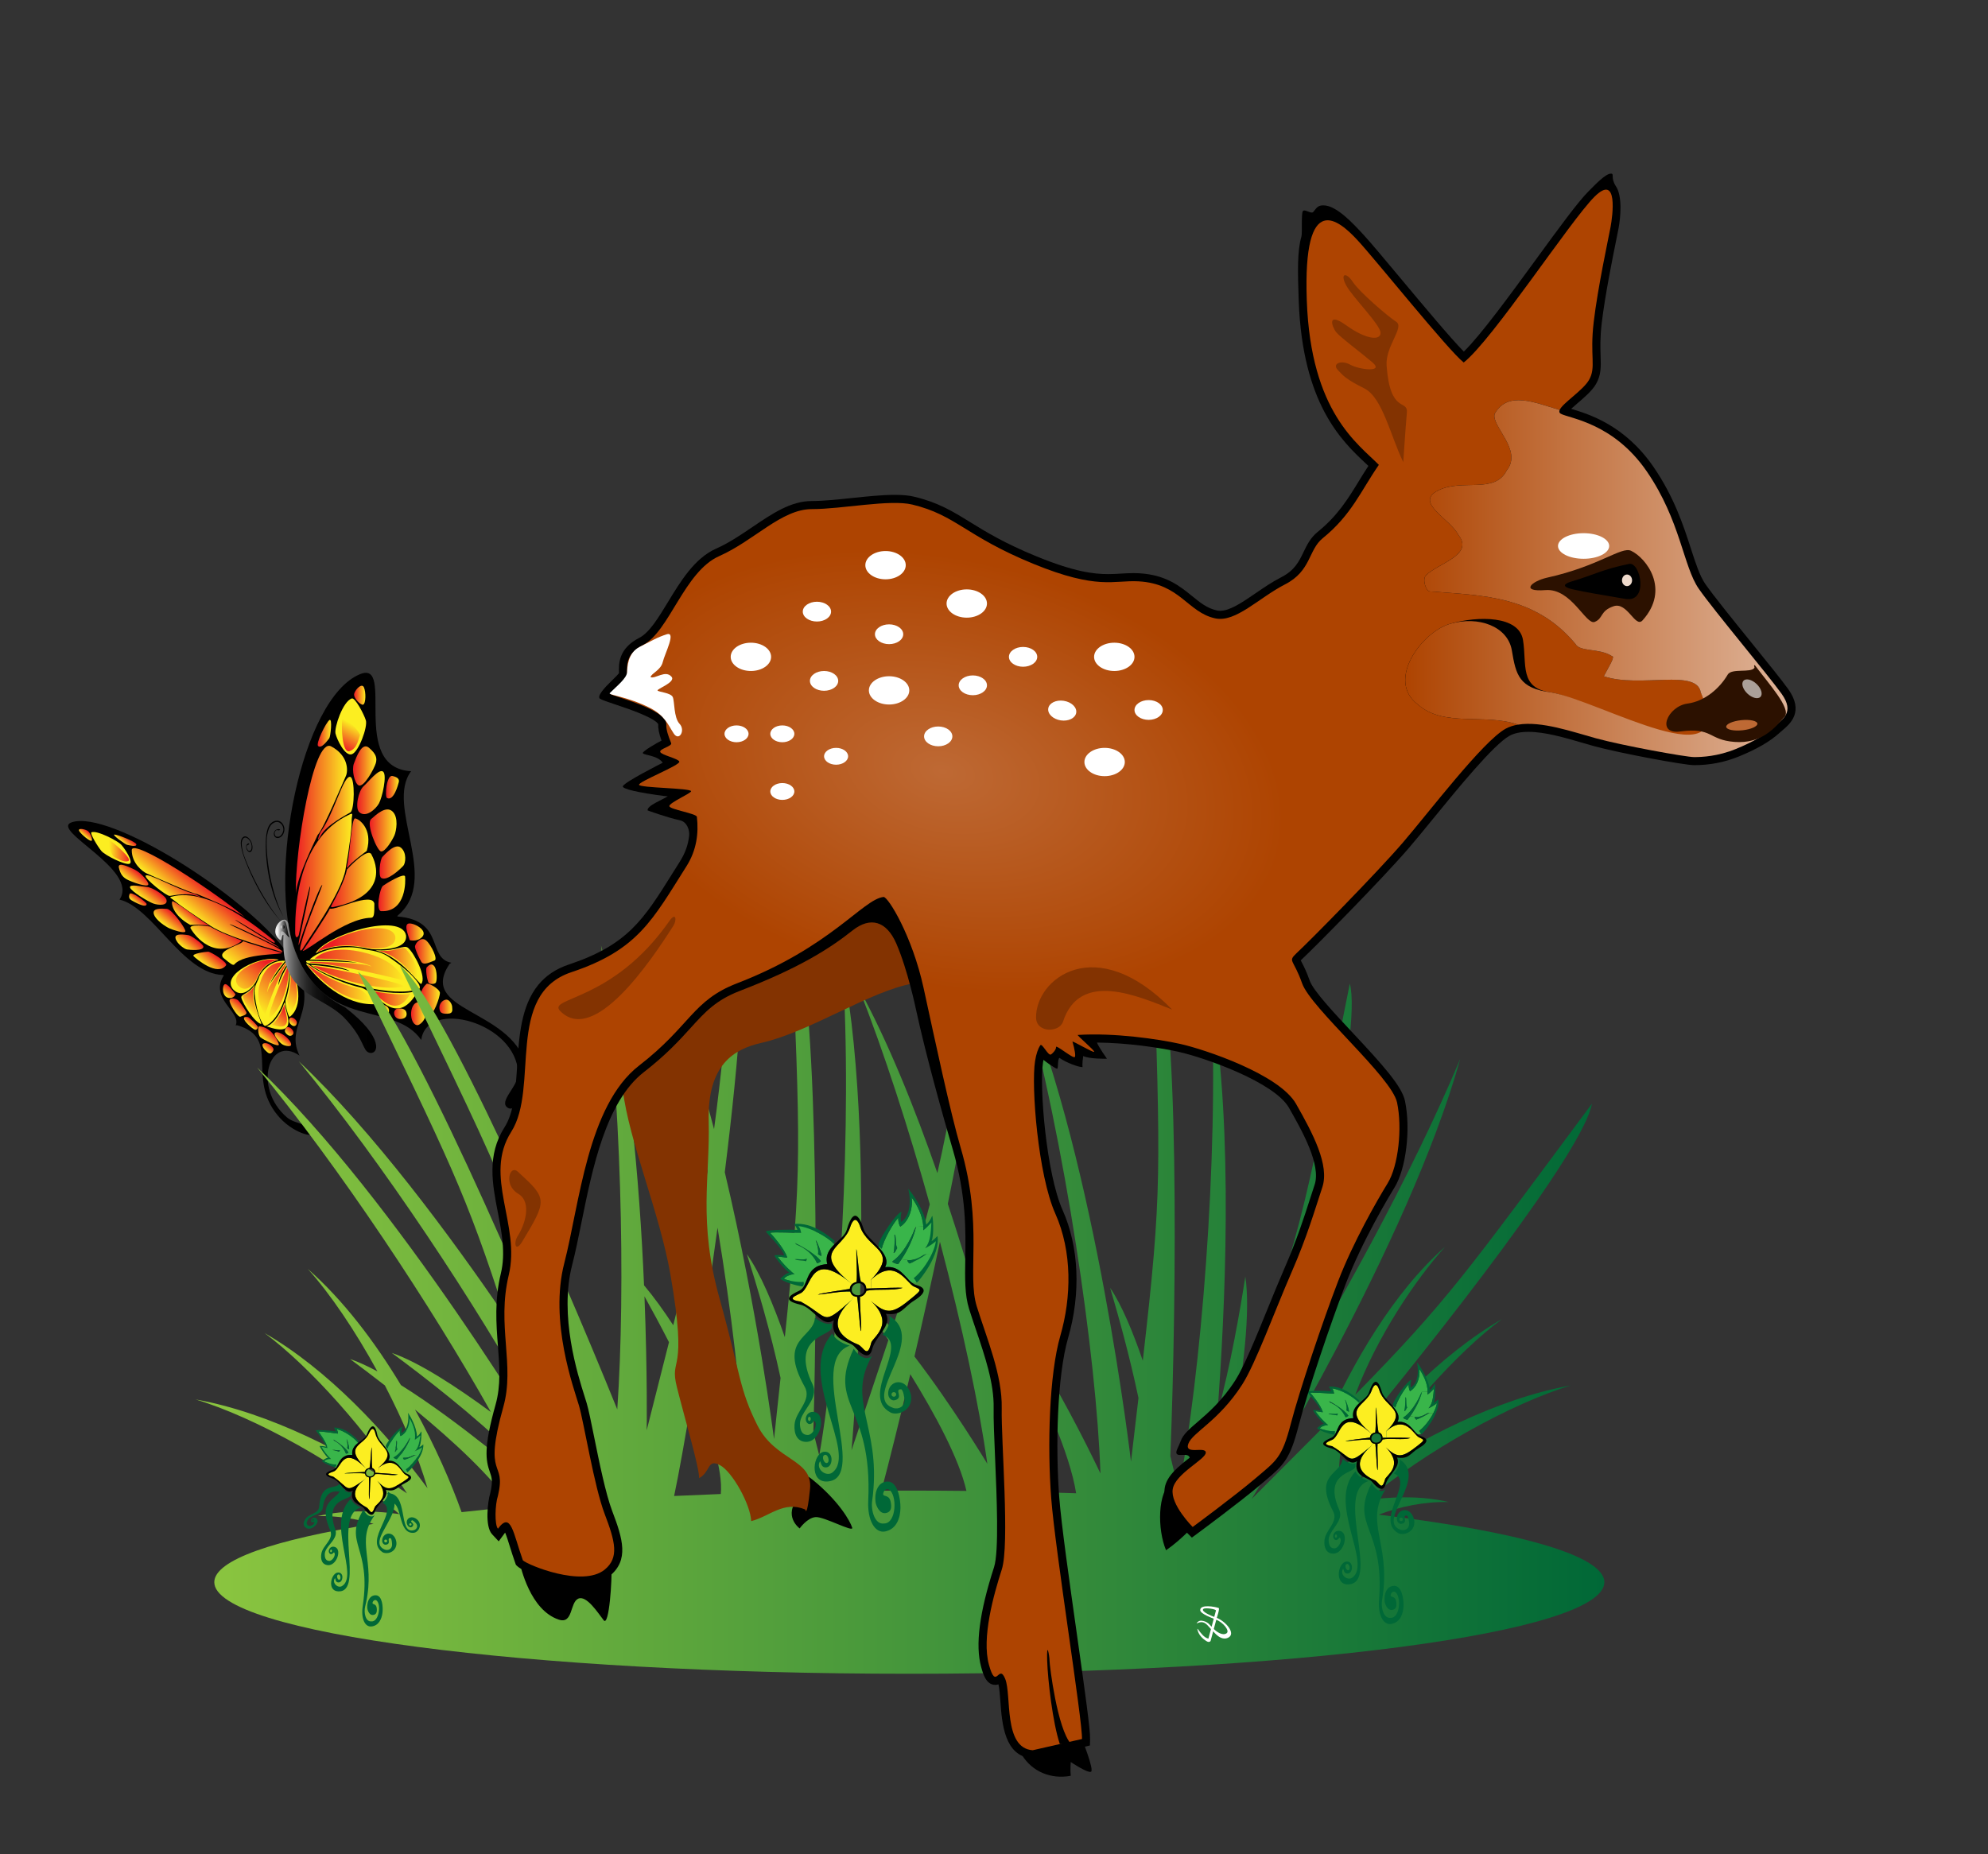 <?xml version="1.0" encoding="utf-8"?>
<!-- Generator: Adobe Illustrator 16.0.0, SVG Export Plug-In . SVG Version: 6.00 Build 0)  -->
<!DOCTYPE svg PUBLIC "-//W3C//DTD SVG 1.1//EN" "http://www.w3.org/Graphics/SVG/1.1/DTD/svg11.dtd">
<svg version="1.1" id="Layer_1" xmlns="http://www.w3.org/2000/svg" xmlns:xlink="http://www.w3.org/1999/xlink" x="0px" y="0px"
	 width="491.976px" height="458.977px" viewBox="0 0 491.976 458.977" enable-background="new 0 0 491.976 458.977"
	 xml:space="preserve">
<rect x="0" y="0" width="491.976" height="458.977" fill="#333333" stroke="none"/>
<g>
	<g>
		<g>
			<path d="M111.259,238.581c-7.9,11.824,14.761,11.023,18.853,24.769c1.853,6.223-2.294,12.197-4.431,10.867
				c-2.487-1.547,2.666-5.338,2.551-8.564c-0.452-12.652-22.608-18.564-23.989-8.232c-6.852-9.833-23.761-2.097-31.175-21.986
				c-6.962-18.674,1.412-62.562,16.02-68.553c8.857-3.632-2.802,23.132,12.65,24.016c-6.483,8.619,7.313,26.751-3.242,35.656
				c-0.207,0.176-0.233,0.293,0,0.313c11.652,1.015,7.122,10.308,13.206,11.437"/>
			<path fill="#FCEE21" d="M87.059,172.885c-2.253,0.754-4.365,7.238-4.034,8.675c0.332,1.437,2.321,5.691,4.034,5.138
				s3.978-6.796,3.48-8.398C90.042,176.698,87.862,172.616,87.059,172.885z"/>
			<linearGradient id="SVGID_1_" gradientUnits="userSpaceOnUse" x1="84.231" y1="185.124" x2="87.508" y2="179.428">
				<stop  offset="0" style="stop-color:#ED1C24"/>
				<stop  offset="1" style="stop-color:#FCEE21"/>
			</linearGradient>
			<path fill="url(#SVGID_1_)" d="M84.683,178.227c-0.192,1.458-0.103,8.361,1.842,7.698s2.174-3.087,2.542-3.827
				C89.434,181.357,84.896,176.604,84.683,178.227z"/>
			<path fill="#FCEE21" d="M76.606,237.53c3.896-3.664,11.253-3.232,12.717-2.762c1.465,0.469,4.31,0.387,6.76,2.025
				c6.705,4.486,8.518,7.672,7.606,8.002c-6.043,2.198-20.774-1.479-26.853-5.977c1.934,0.093,7.32,0.729,9.696,1.557
				c0,0-1.577-1.367-10.01-1.906c-0.648-0.041-1.367-0.787,0-0.662c0,0,10.029,0.165,11.88,0.523
				C88.403,238.331,85.696,237.53,76.606,237.53"/>
			<linearGradient id="SVGID_2_" gradientUnits="userSpaceOnUse" x1="77.408" y1="241.764" x2="100.245" y2="241.764">
				<stop  offset="0" style="stop-color:#ED1C24"/>
				<stop  offset="1" style="stop-color:#FCEE21"/>
			</linearGradient>
			<path fill="url(#SVGID_2_)" d="M100.245,244.198c-6.106,1.242-17.552-1.713-22.837-5.157
				C79.157,239.124,98.477,242.853,100.245,244.198"/>
			<linearGradient id="SVGID_3_" gradientUnits="userSpaceOnUse" x1="76.686" y1="238.916" x2="100.245" y2="238.916">
				<stop  offset="0" style="stop-color:#ED1C24"/>
				<stop  offset="1" style="stop-color:#FCEE21"/>
			</linearGradient>
			<path fill="url(#SVGID_3_)" d="M100.245,242.761c0,0-15.49-3.991-23.119-4.478c-0.588-0.038-0.759-0.244,0.595-0.215
				c13.206,0.291,13.536,0.977,14.108,1.137c0.66,0.186-2.533-1.92-13.962-1.914c3.523-3.316,9.908-2.048,11.678-1.641
				C98.495,237.715,99.114,241.66,100.245,242.761"/>
			<path fill="#FCEE21" d="M78.089,235.946c6.226-3.131,11.924-1.193,13.896-1.01c1.875,0.176,8.965,0.32,8.496-3.41
				C99.354,225.753,80.732,231.287,78.089,235.946z"/>
			<linearGradient id="SVGID_4_" gradientUnits="userSpaceOnUse" x1="82.39" y1="232.701" x2="101.723" y2="232.701">
				<stop  offset="0" style="stop-color:#ED1C24"/>
				<stop  offset="1" style="stop-color:#FCEE21"/>
			</linearGradient>
			<path fill="url(#SVGID_4_)" d="M78.522,235.651c5.691-2.862,11.43-1.091,13.231-0.922c1.715,0.16,6.466,0.066,6.079-2.945
				C96.507,227.032,81.478,231.563,78.522,235.651z"/>
			<path fill="#FCEE21" d="M76.469,238.801c1.975,1.438,6.914,4.278,12.884,5.664c1.746,0.405,5.313,3.876,4.687,3.969
				c-7.331,1.104-14.257-4.523-18.123-9.605C75.58,238.387,75.892,238.381,76.469,238.801z"/>
			<linearGradient id="SVGID_5_" gradientUnits="userSpaceOnUse" x1="76.161" y1="243.317" x2="91.647" y2="243.317">
				<stop  offset="0" style="stop-color:#ED1C24"/>
				<stop  offset="1" style="stop-color:#FCEE21"/>
			</linearGradient>
			<path fill="url(#SVGID_5_)" d="M77.061,239.423c1.7,1.237,6.264,4.013,11.405,5.206c1.504,0.35,3.635,2.988,3.096,3.067
				c-6.769,0.108-11.704-4.642-15.313-8.61C75.926,238.733,76.563,239.061,77.061,239.423z"/>
			<path fill="#FCEE21" d="M91.727,244.948c2.003,0.582,9.09,1.506,11.824,0.125c-5,9.254-9.74,1.74-11.824,0.497
				C91.146,245.223,89.779,244.381,91.727,244.948z"/>
			<linearGradient id="SVGID_6_" gradientUnits="userSpaceOnUse" x1="92.859" y1="247.032" x2="102.989" y2="247.032">
				<stop  offset="0" style="stop-color:#ED1C24"/>
				<stop  offset="1" style="stop-color:#FCEE21"/>
			</linearGradient>
			<path fill="url(#SVGID_6_)" d="M92.321,245.293c1.789,0.445,7.354,1.206,9.219,0.66c-3.523,6.311-7.479,0.836-9.191-0.26
				C91.844,245.372,90.532,244.848,92.321,245.293z"/>
			<path fill="#FCEE21" d="M93.588,235.421c5.933,1.761,10.321,8.491,10.654,8.118c1.397-1.596-1.694-7.594-3.278-8.938
				c-0.938-0.797-3.076,0.842-7.316,0.621C93.32,235.207,92.371,235.061,93.588,235.421z"/>
			<linearGradient id="SVGID_7_" gradientUnits="userSpaceOnUse" x1="93.845" y1="238.363" x2="103.375" y2="238.363">
				<stop  offset="0" style="stop-color:#ED1C24"/>
				<stop  offset="1" style="stop-color:#FCEE21"/>
			</linearGradient>
			<path fill="url(#SVGID_7_)" d="M94.366,235.528c4.979,1.427,8.433,6.838,8.712,6.537c1.174-1.293-1.423-6.152-2.752-7.242
				c-0.787-0.646-2.401,0.726-5.96,0.547C94.092,235.356,93.344,235.235,94.366,235.528z"/>
			<linearGradient id="SVGID_8_" gradientUnits="userSpaceOnUse" x1="101.723" y1="250.929" x2="105.24" y2="250.929">
				<stop  offset="0" style="stop-color:#ED1C24"/>
				<stop  offset="1" style="stop-color:#FCEE21"/>
			</linearGradient>
			<path fill="url(#SVGID_8_)" d="M103.551,248.102c-1.173-0.057-1.942,1.564-1.813,3.223s0.902,2.449,1.565,2.432
				c0.663-0.019,1.879-1.289,1.934-2.247C105.292,250.551,104.684,248.157,103.551,248.102z"/>
			<linearGradient id="SVGID_9_" gradientUnits="userSpaceOnUse" x1="97.531" y1="250.922" x2="100.626" y2="250.922">
				<stop  offset="0" style="stop-color:#ED1C24"/>
				<stop  offset="1" style="stop-color:#FCEE21"/>
			</linearGradient>
			<path fill="url(#SVGID_9_)" d="M98.79,249.612c-1.107,0-1.381,0.848-1.215,1.492s0.719,1.252,1.805,1.105
				c1.087-0.148,1.307-0.811,1.233-1.382S100.245,249.612,98.79,249.612z"/>
			<linearGradient id="SVGID_10_" gradientUnits="userSpaceOnUse" x1="93.372" y1="249.968" x2="96.272" y2="249.968">
				<stop  offset="0" style="stop-color:#ED1C24"/>
				<stop  offset="1" style="stop-color:#FCEE21"/>
			</linearGradient>
			<path fill="url(#SVGID_10_)" d="M94.862,248.719c-1.007-0.242-1.588,0.607-1.478,1.326c0.11,0.718,0.414,0.953,1.284,1.16
				s1.521-0.234,1.589-0.801C96.327,249.837,96.189,249.037,94.862,248.719z"/>
			<linearGradient id="SVGID_11_" gradientUnits="userSpaceOnUse" x1="108.739" y1="249.185" x2="111.93" y2="249.185">
				<stop  offset="0" style="stop-color:#ED1C24"/>
				<stop  offset="1" style="stop-color:#FCEE21"/>
			</linearGradient>
			<path fill="url(#SVGID_11_)" d="M108.745,249.53c0.081,0.963,0.358,1.453,1.961,1.398s1.16-1.104,1.188-1.656
				c0.027-0.553-0.627-1.962-1.557-1.824C109.407,247.586,108.662,248.544,108.745,249.53z"/>
			<linearGradient id="SVGID_12_" gradientUnits="userSpaceOnUse" x1="104.108" y1="247.279" x2="108.869" y2="247.279">
				<stop  offset="0" style="stop-color:#ED1C24"/>
				<stop  offset="1" style="stop-color:#FCEE21"/>
			</linearGradient>
			<path fill="url(#SVGID_12_)" d="M105.531,243.553c0.415-0.381,3.278,1.211,3.337,2.21c0.053,0.873-1.734,6.195-2.729,5.169
				C105.145,249.907,102.475,246.371,105.531,243.553z"/>
			<linearGradient id="SVGID_13_" gradientUnits="userSpaceOnUse" x1="100.563" y1="230.696" x2="104.846" y2="230.696">
				<stop  offset="0" style="stop-color:#ED1C24"/>
				<stop  offset="1" style="stop-color:#FCEE21"/>
			</linearGradient>
			<path fill="url(#SVGID_13_)" d="M101.388,232.702c-0.276-0.991-1.492-3.754-0.332-4.086c1.16-0.331,5.035,1.639,3.389,3.334
				C103.192,233.239,101.388,232.702,101.388,232.702z"/>
			<linearGradient id="SVGID_14_" gradientUnits="userSpaceOnUse" x1="102.702" y1="235.485" x2="107.781" y2="235.485">
				<stop  offset="0" style="stop-color:#ED1C24"/>
				<stop  offset="1" style="stop-color:#FCEE21"/>
			</linearGradient>
			<path fill="url(#SVGID_14_)" d="M102.704,234.375c-0.067-0.771,1.482-2.717,2.78-1.563c1.299,1.154,2.929,4.662,2.045,4.938
				c-0.885,0.276-2.651,1.354-3.26,0.331C103.661,237.061,102.769,235.114,102.704,234.375z"/>
			<linearGradient id="SVGID_15_" gradientUnits="userSpaceOnUse" x1="105.471" y1="241.141" x2="108.07" y2="241.141">
				<stop  offset="0" style="stop-color:#ED1C24"/>
				<stop  offset="1" style="stop-color:#FCEE21"/>
			</linearGradient>
			<path fill="url(#SVGID_15_)" d="M106.102,243.317c-0.392-0.546-0.884-3.521-0.479-3.908s1.179-1.197,1.878-0.203
				c0.7,0.995,0.706,3.746,0.28,4.111C107.354,243.682,106.286,243.573,106.102,243.317z"/>
			<linearGradient id="SVGID_16_" gradientUnits="userSpaceOnUse" x1="93.646" y1="221.142" x2="100.284" y2="221.142">
				<stop  offset="0" style="stop-color:#ED1C24"/>
				<stop  offset="1" style="stop-color:#FCEE21"/>
			</linearGradient>
			<path fill="url(#SVGID_16_)" d="M94.352,225.542c-1.425-0.052-0.387-5.691,0.442-6.3c0.828-0.607,5.322-3.315,5.451-2.265
				C100.374,218.026,100.54,225.762,94.352,225.542z"/>
			<linearGradient id="SVGID_17_" gradientUnits="userSpaceOnUse" x1="93.939" y1="213.497" x2="100.29" y2="213.497">
				<stop  offset="0" style="stop-color:#ED1C24"/>
				<stop  offset="1" style="stop-color:#FCEE21"/>
			</linearGradient>
			<path fill="url(#SVGID_17_)" d="M94.333,217.308c-0.736-0.479-0.331-4.568,0.331-5.23c0.664-0.664,3.095-3.5,4.568-2.247
				c1.473,1.252,1.142,3.831,0.589,4.457S95.807,218.266,94.333,217.308z"/>
			<linearGradient id="SVGID_18_" gradientUnits="userSpaceOnUse" x1="91.493" y1="205.557" x2="98.131" y2="205.557">
				<stop  offset="0" style="stop-color:#ED1C24"/>
				<stop  offset="1" style="stop-color:#FCEE21"/>
			</linearGradient>
			<path fill="url(#SVGID_18_)" d="M94.297,210.751c-0.991-0.137-3.758-6.851-2.468-7.993c1.288-1.142,3.684-3.389,5.285-1.916
				c1.603,1.474,0.939,4.899,0.497,5.931C97.17,207.805,95.365,210.898,94.297,210.751z"/>
			<linearGradient id="SVGID_19_" gradientUnits="userSpaceOnUse" x1="95.522" y1="194.852" x2="98.719" y2="194.852">
				<stop  offset="0" style="stop-color:#ED1C24"/>
				<stop  offset="1" style="stop-color:#FCEE21"/>
			</linearGradient>
			<path fill="url(#SVGID_19_)" d="M95.77,197.528c-0.58-0.296-0.146-5.783,1.345-5.452c1.492,0.332,1.713,0.921,1.565,1.547
				C98.532,194.25,97.428,198.375,95.77,197.528z"/>
			<linearGradient id="SVGID_20_" gradientUnits="userSpaceOnUse" x1="78.621" y1="181.503" x2="81.941" y2="181.503">
				<stop  offset="0" style="stop-color:#ED1C24"/>
				<stop  offset="1" style="stop-color:#FCEE21"/>
			</linearGradient>
			<path fill="url(#SVGID_20_)" d="M78.716,184.654c-0.61-0.57,1.899-5.732,2.789-6.409c0.829-0.63,0.276,4.144-0.027,4.503
				C81.175,183.107,79.572,185.455,78.716,184.654z"/>
			<linearGradient id="SVGID_21_" gradientUnits="userSpaceOnUse" x1="87.626" y1="172.089" x2="90.421" y2="172.089">
				<stop  offset="0" style="stop-color:#ED1C24"/>
				<stop  offset="1" style="stop-color:#FCEE21"/>
			</linearGradient>
			<path fill="url(#SVGID_21_)" d="M89.877,174.414c-0.552,0.253-2.56-1.676-2.21-2.763s1.878-2.652,2.394-1.511
				C90.576,171.283,90.559,174.101,89.877,174.414z"/>
			<linearGradient id="SVGID_22_" gradientUnits="userSpaceOnUse" x1="87.367" y1="189.598" x2="93.135" y2="189.598">
				<stop  offset="0" style="stop-color:#ED1C24"/>
				<stop  offset="1" style="stop-color:#FCEE21"/>
			</linearGradient>
			<path fill="url(#SVGID_22_)" d="M88.716,194.378c-0.979-0.542-1.74-3.785-1.132-5.387c0.607-1.603,1.961-5.415,3.729-3.895
				c1.769,1.519,2.045,2.542,1.686,3.813C92.639,190.179,90.015,195.097,88.716,194.378z"/>
			<linearGradient id="SVGID_23_" gradientUnits="userSpaceOnUse" x1="88.404" y1="196.196" x2="95.199" y2="196.196">
				<stop  offset="0" style="stop-color:#ED1C24"/>
				<stop  offset="1" style="stop-color:#FCEE21"/>
			</linearGradient>
			<path fill="url(#SVGID_23_)" d="M88.909,201.037c-1.125-1.028-0.193-5.305,1.05-6.41s3.821-4.475,4.854-3.619
				c1.031,0.856-0.239,6.437-1.041,7.874C92.971,200.318,90.512,202.5,88.909,201.037z"/>
			<linearGradient id="SVGID_24_" gradientUnits="userSpaceOnUse" x1="73.214" y1="202.876" x2="85.873" y2="202.876">
				<stop  offset="0" style="stop-color:#ED1C24"/>
				<stop  offset="1" style="stop-color:#FCEE21"/>
			</linearGradient>
			<path fill="url(#SVGID_24_)" d="M73.228,221.141c-0.295-10.385,4.315-38.717,8.714-36.396s4.179,6.197,3.662,7.316
				c-0.516,1.12-5.599,13.275-6.982,14.602C77.795,208.505,73.512,217.016,73.228,221.141"/>
			<linearGradient id="SVGID_25_" gradientUnits="userSpaceOnUse" x1="73.039" y1="218.35" x2="87.162" y2="218.35">
				<stop  offset="0" style="stop-color:#ED1C24"/>
				<stop  offset="1" style="stop-color:#FCEE21"/>
			</linearGradient>
			<path fill="url(#SVGID_25_)" d="M86.672,201.521c-14.2,6.348-13.556,26.249-13.629,28.827s0.847,1.473,0.921,0.994
				c0.073-0.479,2.598-12.34,2.78-11.916c0.185,0.424-2.109,10.26-2.665,13.074c-0.147,0.746-0.364,2.268,0.078,0.775
				c0.441-1.492,4.576-13.279,5.553-14.24c0.493-0.486-4.294,10.431-5.322,15.068c-0.297,1.338,0,1.729,0.884,0.129
				c0.884-1.599,9.19-13.057,10.24-19.024c1.003-5.704,1.593-10.571,1.522-11.82C86.954,201.94,87.561,201.124,86.672,201.521z"/>
			<linearGradient id="SVGID_26_" gradientUnits="userSpaceOnUse" x1="78.711" y1="200.058" x2="87.539" y2="200.058">
				<stop  offset="0" style="stop-color:#ED1C24"/>
				<stop  offset="1" style="stop-color:#FCEE21"/>
			</linearGradient>
			<path fill="url(#SVGID_26_)" d="M79.406,205.843c3.204-4.322,5.591-14.036,7.293-13.537c1.187,0.348,1.047,8.161,0.013,8.787
				c-1.033,0.626-6.008,3.194-7.333,5.735C78.053,209.37,79.054,206.318,79.406,205.843z"/>
			<linearGradient id="SVGID_27_" gradientUnits="userSpaceOnUse" x1="74.917" y1="229.025" x2="92.64" y2="229.025">
				<stop  offset="0" style="stop-color:#ED1C24"/>
				<stop  offset="1" style="stop-color:#FCEE21"/>
			</linearGradient>
			<path fill="url(#SVGID_27_)" d="M74.917,235.362c0.967-1.299,6.34-9.406,6.727-10.457c1.271,0.525,10.415-4.199,10.995-1.242
				c0.009,2.514-0.024,3.494-0.829,3.508C85.346,227.282,75.704,235.652,74.917,235.362z"/>
			<linearGradient id="SVGID_28_" gradientUnits="userSpaceOnUse" x1="81.864" y1="217.84" x2="93.082" y2="217.84">
				<stop  offset="0" style="stop-color:#ED1C24"/>
				<stop  offset="1" style="stop-color:#FCEE21"/>
			</linearGradient>
			<path fill="url(#SVGID_28_)" d="M81.864,224.436c1.326-2.404,3.431-6.438,4.009-9.228c0,0,5.437-5.981,6.14-3.5
				c0.001,0.001,5.843,9.864-9.789,12.865"/>
			<linearGradient id="SVGID_29_" gradientUnits="userSpaceOnUse" x1="85.865" y1="208.696" x2="91.168" y2="208.696">
				<stop  offset="0" style="stop-color:#ED1C24"/>
				<stop  offset="1" style="stop-color:#FCEE21"/>
			</linearGradient>
			<path fill="url(#SVGID_29_)" d="M86.105,214.67c0.537-1.021,4.655-4.047,4.655-4.047c1.63-5.581-2.11-8.066-2.928-8.039
				c-0.817,0.028-1.169,8.157-1.96,11.906C85.834,214.674,85.935,214.994,86.105,214.67z"/>
		</g>
		<g>
			<path d="M58.682,253.772c10.969,3.166,2.138,12.755,10.035,22.316c3.576,4.332,9.174,5.863,9.048,4.166
				c-0.147-1.975-4.622-1.828-6.786-3.699c-8.482-7.332-4.422-20.482,3.143-15.27c-4.216-8.58,7.252-11.71-3.629-26.208
				c-10.217-13.613-43.27-34.645-52.704-31.55c-5.72,1.876,16.833,11.799,11.788,19.146c8.26,1.986,15.608,18.321,25.552,18.665
				c0.195,0.007,0.285,0.062,0.215,0.177c-3.566,5.734,4.44,8.967,2.988,12.299"/>
			<path fill="#FCEE21" d="M22.633,206.012c1.339-0.572,6.541,2.147,7.402,3.104c0.861,0.957,3.041,4.237,2.037,4.685
				c-1.003,0.447-6.099-2.069-7.012-3.193C24.147,209.484,22.155,206.217,22.633,206.012z"/>
			
				<linearGradient id="SVGID_30_" gradientUnits="userSpaceOnUse" x1="759.741" y1="58.238" x2="762.45" y2="53.528" gradientTransform="matrix(-0.442 0.536 0.827 0.682 319.776 -235.194)">
				<stop  offset="0" style="stop-color:#ED1C24"/>
				<stop  offset="1" style="stop-color:#FCEE21"/>
			</linearGradient>
			<path fill="url(#SVGID_30_)" d="M27.15,207.971c1.067,0.736,5.752,4.668,4.588,5.157c-1.163,0.487-2.903-0.778-3.544-1.032
				C27.555,211.842,25.964,207.152,27.15,207.971z"/>
			<path fill="#FCEE21" d="M70.631,237.827c-3.929-0.34-6.322,3.164-6.537,4.077s-1.31,2.128-1.087,4.138
				c0.617,5.501,2.129,8.1,2.689,7.881c3.711-1.438,6.582-10.038,5.73-15.266c-0.644,0.908-2.179,3.653-2.48,5.174
				c0,0-0.357-1.471,2.356-5.51c0.21-0.313-0.038-1.051-0.453-0.375c0,0-3.552,4.537-3.983,5.561
				C66.866,243.506,67.308,241.854,70.631,237.827"/>
			
				<linearGradient id="SVGID_31_" gradientUnits="userSpaceOnUse" x1="754.102" y1="105.073" x2="772.985" y2="105.073" gradientTransform="matrix(-0.442 0.536 0.827 0.682 319.776 -235.194)">
				<stop  offset="0" style="stop-color:#ED1C24"/>
				<stop  offset="1" style="stop-color:#FCEE21"/>
			</linearGradient>
			<path fill="url(#SVGID_31_)" d="M66.546,252.059c3.082-2.004,5.246-8.742,4.825-13.025
				C70.788,239.856,66.274,250.518,66.546,252.059"/>
			
				<linearGradient id="SVGID_32_" gradientUnits="userSpaceOnUse" x1="753.506" y1="102.719" x2="772.985" y2="102.719" gradientTransform="matrix(-0.442 0.536 0.827 0.682 319.776 -235.194)">
				<stop  offset="0" style="stop-color:#ED1C24"/>
				<stop  offset="1" style="stop-color:#FCEE21"/>
			</linearGradient>
			<path fill="url(#SVGID_32_)" d="M65.564,251.25c0,0,2.935-9.114,5.39-12.77c0.191-0.281,0.111-0.473-0.362,0.144
				c-4.629,6.015-4.28,6.548-4.38,6.892c-0.115,0.397-0.386-2.203,3.793-7.266c-3.553-0.308-5.019,3.236-5.389,4.25
				C62.756,247.629,65.226,250.128,65.564,251.25"/>
			<path fill="#FCEE21" d="M69.006,237.592c-4.415,0.992-5.174,4.609-5.77,5.586c-0.565,0.93-3.059,4.152-5.436,1.842
				C54.268,241.267,64.855,236.135,69.006,237.592z"/>
			
				<linearGradient id="SVGID_33_" gradientUnits="userSpaceOnUse" x1="758.222" y1="97.58" x2="774.206" y2="97.58" gradientTransform="matrix(-0.442 0.536 0.827 0.682 319.776 -235.194)">
				<stop  offset="0" style="stop-color:#ED1C24"/>
				<stop  offset="1" style="stop-color:#FCEE21"/>
			</linearGradient>
			<path fill="url(#SVGID_33_)" d="M68.646,237.617c-4.036,0.907-4.924,4.448-5.468,5.343c-0.518,0.85-2.316,2.902-4.233,1.033
				C56.183,240.726,64.772,236.622,68.646,237.617z"/>
			<path fill="#FCEE21" d="M71.55,238.483c0.261,1.686,0.396,5.475-0.84,8.902c-0.36,1.002,0.708,4.539,0.999,4.313
				c3.436-2.625,2.12-8.867,0.062-13.445C71.592,237.854,71.473,237.99,71.55,238.483z"/>
			
				<linearGradient id="SVGID_34_" gradientUnits="userSpaceOnUse" x1="753.071" y1="106.357" x2="765.878" y2="106.357" gradientTransform="matrix(-0.442 0.536 0.827 0.682 319.776 -235.194)">
				<stop  offset="0" style="stop-color:#ED1C24"/>
				<stop  offset="1" style="stop-color:#FCEE21"/>
			</linearGradient>
			<path fill="url(#SVGID_34_)" d="M71.759,239.095c0.225,1.451,0.452,5.038-0.61,7.989c-0.312,0.863,0.711,3.294,0.963,3.102
				c2.548-2.939,1.106-7.805-0.285-11.641C71.701,238.204,71.692,238.67,71.759,239.095z"/>
			<path fill="#FCEE21" d="M70.173,248.708c-0.333,1.216-2.294,4.876-4.237,5.31c8.151,3.001,4.75-3.336,4.662-4.959
				C70.573,248.606,70.497,247.526,70.173,248.708z"/>
			
				<linearGradient id="SVGID_35_" gradientUnits="userSpaceOnUse" x1="766.879" y1="109.43" x2="775.253" y2="109.43" gradientTransform="matrix(-0.442 0.536 0.827 0.682 319.776 -235.194)">
				<stop  offset="0" style="stop-color:#ED1C24"/>
				<stop  offset="1" style="stop-color:#FCEE21"/>
			</linearGradient>
			<path fill="url(#SVGID_35_)" d="M70.191,249.167c-0.349,1.045-1.863,3.938-2.917,4.457c5.6,1.996,3.304-2.842,3.181-4.221
				C70.419,248.999,70.541,248.124,70.191,249.167z"/>
			<path fill="#FCEE21" d="M62.982,244.163c-0.965,3.621,2.029,9.359,1.653,9.297c-1.603-0.28-4.57-5.031-4.909-6.49
				c-0.201-0.866,1.699-0.889,3.099-2.893C62.933,243.922,63.181,243.42,62.982,244.163z"/>
			
				<linearGradient id="SVGID_36_" gradientUnits="userSpaceOnUse" x1="767.693" y1="102.261" x2="775.573" y2="102.261" gradientTransform="matrix(-0.442 0.536 0.827 0.682 319.776 -235.194)">
				<stop  offset="0" style="stop-color:#ED1C24"/>
				<stop  offset="1" style="stop-color:#FCEE21"/>
			</linearGradient>
			<path fill="url(#SVGID_36_)" d="M62.77,244.567c-0.845,3.011,1.593,7.592,1.283,7.545c-1.313-0.209-3.686-4.098-3.942-5.301
				c-0.153-0.714,1.373-0.655,2.552-2.334C62.754,244.348,62.943,243.95,62.77,244.567z"/>
			
				<linearGradient id="SVGID_37_" gradientUnits="userSpaceOnUse" x1="774.209" y1="112.651" x2="777.115" y2="112.651" gradientTransform="matrix(-0.442 0.536 0.827 0.682 319.776 -235.194)">
				<stop  offset="0" style="stop-color:#ED1C24"/>
				<stop  offset="1" style="stop-color:#FCEE21"/>
			</linearGradient>
			<path fill="url(#SVGID_37_)" d="M68.007,255.726c0.389-0.553,1.778,0.022,2.864,1.014c1.087,0.99,1.345,1.779,1.091,2.063
				c-0.256,0.283-1.569,0.105-2.244-0.41C69.044,257.877,67.629,256.258,68.007,255.726z"/>
			
				<linearGradient id="SVGID_38_" gradientUnits="userSpaceOnUse" x1="770.74" y1="112.647" x2="773.3" y2="112.647" gradientTransform="matrix(-0.442 0.536 0.827 0.682 319.776 -235.194)">
				<stop  offset="0" style="stop-color:#ED1C24"/>
				<stop  offset="1" style="stop-color:#FCEE21"/>
			</linearGradient>
			<path fill="url(#SVGID_38_)" d="M70.779,254.467c0.403-0.49,1.084-0.135,1.463,0.303s0.594,1.025,0.096,1.423
				c-0.498,0.398-1.032,0.121-1.395-0.232C70.579,255.607,70.247,255.112,70.779,254.467z"/>
			
				<linearGradient id="SVGID_39_" gradientUnits="userSpaceOnUse" x1="767.303" y1="111.857" x2="769.701" y2="111.857" gradientTransform="matrix(-0.442 0.536 0.827 0.682 319.776 -235.194)">
				<stop  offset="0" style="stop-color:#ED1C24"/>
				<stop  offset="1" style="stop-color:#FCEE21"/>
			</linearGradient>
			<path fill="url(#SVGID_39_)" d="M71.604,252.225c0.203-0.584,0.994-0.363,1.445,0.092c0.451,0.453,0.5,0.721,0.324,1.223
				c-0.178,0.503-0.717,0.541-1.129,0.252C71.832,253.504,71.335,252.991,71.604,252.225z"/>
			
				<linearGradient id="SVGID_40_" gradientUnits="userSpaceOnUse" x1="780.009" y1="111.211" x2="782.648" y2="111.211" gradientTransform="matrix(-0.442 0.536 0.827 0.682 319.776 -235.194)">
				<stop  offset="0" style="stop-color:#ED1C24"/>
				<stop  offset="1" style="stop-color:#FCEE21"/>
			</linearGradient>
			<path fill="url(#SVGID_40_)" d="M67.083,258.832c0.629,0.578,0.862,0.979,0.24,1.658c-0.624,0.678-1.182-0.109-1.567-0.408
				c-0.388-0.299-1.111-1.385-0.677-1.719C65.513,258.029,66.439,258.24,67.083,258.832z"/>
			
				<linearGradient id="SVGID_41_" gradientUnits="userSpaceOnUse" x1="776.18" y1="109.634" x2="780.117" y2="109.634" gradientTransform="matrix(-0.442 0.536 0.827 0.682 319.776 -235.194)">
				<stop  offset="0" style="stop-color:#ED1C24"/>
				<stop  offset="1" style="stop-color:#FCEE21"/>
			</linearGradient>
			<path fill="url(#SVGID_41_)" d="M64.174,254.04c-0.412-0.032-0.372,2.134,0.29,2.724c0.577,0.514,4.867,2.723,4.53,1.705
				C68.657,257.449,67.216,254.272,64.174,254.04z"/>
			
				<linearGradient id="SVGID_42_" gradientUnits="userSpaceOnUse" x1="773.248" y1="95.922" x2="776.789" y2="95.922" gradientTransform="matrix(-0.442 0.536 0.827 0.682 319.776 -235.194)">
				<stop  offset="0" style="stop-color:#ED1C24"/>
				<stop  offset="1" style="stop-color:#FCEE21"/>
			</linearGradient>
			<path fill="url(#SVGID_42_)" d="M58.271,246.084c-0.575-0.682-2.02-2.777-2.67-2.449c-0.65,0.326-0.721,3.154,1.039,3.38
				C57.979,247.188,58.271,246.084,58.271,246.084z"/>
			
				<linearGradient id="SVGID_43_" gradientUnits="userSpaceOnUse" x1="775.016" y1="99.882" x2="779.217" y2="99.882" gradientTransform="matrix(-0.442 0.536 0.827 0.682 319.776 -235.194)">
				<stop  offset="0" style="stop-color:#ED1C24"/>
				<stop  offset="1" style="stop-color:#FCEE21"/>
			</linearGradient>
			<path fill="url(#SVGID_43_)" d="M58.935,247.611c-0.502-0.464-2.398-0.874-2.083,0.353c0.313,1.225,2.114,3.926,2.626,3.689
				c0.513-0.236,1.896-0.412,1.418-1.258C60.421,249.55,59.417,248.057,58.935,247.611z"/>
			
				<linearGradient id="SVGID_44_" gradientUnits="userSpaceOnUse" x1="777.307" y1="104.559" x2="779.455" y2="104.559" gradientTransform="matrix(-0.442 0.536 0.827 0.682 319.776 -235.194)">
				<stop  offset="0" style="stop-color:#ED1C24"/>
				<stop  offset="1" style="stop-color:#FCEE21"/>
			</linearGradient>
			<path fill="url(#SVGID_44_)" d="M63.804,254.159c-0.229-0.482-2.083-2.377-2.496-2.416c-0.412-0.039-1.249-0.152-0.824,0.719
				c0.424,0.871,2.301,2.424,2.706,2.441C63.596,254.919,63.911,254.383,63.804,254.159z"/>
			
				<linearGradient id="SVGID_45_" gradientUnits="userSpaceOnUse" x1="767.528" y1="88.021" x2="773.016" y2="88.021" gradientTransform="matrix(-0.442 0.536 0.827 0.682 319.776 -235.194)">
				<stop  offset="0" style="stop-color:#ED1C24"/>
				<stop  offset="1" style="stop-color:#FCEE21"/>
			</linearGradient>
			<path fill="url(#SVGID_45_)" d="M55.951,238.93c0.485-0.66-3.748-3.38-4.467-3.355c-0.719,0.025-4.211,0.489-3.541,1.138
				C48.613,237.362,53.84,241.796,55.951,238.93z"/>
			
				<linearGradient id="SVGID_46_" gradientUnits="userSpaceOnUse" x1="767.769" y1="81.701" x2="773.021" y2="81.701" gradientTransform="matrix(-0.442 0.536 0.827 0.682 319.776 -235.194)">
				<stop  offset="0" style="stop-color:#ED1C24"/>
				<stop  offset="1" style="stop-color:#FCEE21"/>
			</linearGradient>
			<path fill="url(#SVGID_46_)" d="M50.332,234.28c-0.058-0.596-3.001-2.722-3.696-2.801c-0.695-0.081-3.522-0.602-3.205,0.757
				s2.2,2.665,2.83,2.774C46.891,235.118,50.447,235.473,50.332,234.28z"/>
			
				<linearGradient id="SVGID_47_" gradientUnits="userSpaceOnUse" x1="765.747" y1="75.135" x2="771.236" y2="75.135" gradientTransform="matrix(-0.442 0.536 0.827 0.682 319.776 -235.194)">
				<stop  offset="0" style="stop-color:#ED1C24"/>
				<stop  offset="1" style="stop-color:#FCEE21"/>
			</linearGradient>
			<path fill="url(#SVGID_47_)" d="M45.864,230.567c0.27-0.516-3.31-5.525-4.561-5.6c-1.252-0.072-3.663-0.277-3.241,1.263
				c0.421,1.54,3.005,3.179,3.872,3.564C42.801,230.18,45.574,231.124,45.864,230.567z"/>
			
				<linearGradient id="SVGID_48_" gradientUnits="userSpaceOnUse" x1="769.078" y1="66.284" x2="771.723" y2="66.284" gradientTransform="matrix(-0.442 0.536 0.827 0.682 319.776 -235.194)">
				<stop  offset="0" style="stop-color:#ED1C24"/>
				<stop  offset="1" style="stop-color:#FCEE21"/>
			</linearGradient>
			<path fill="url(#SVGID_48_)" d="M36.288,223.766c0.01-0.426-3.898-3.326-4.217-2.479c-0.317,0.848,0.003,1.279,0.485,1.566
				S36.262,224.977,36.288,223.766z"/>
			
				<linearGradient id="SVGID_49_" gradientUnits="userSpaceOnUse" x1="755.104" y1="55.246" x2="757.849" y2="55.246" gradientTransform="matrix(-0.442 0.536 0.827 0.682 319.776 -235.194)">
				<stop  offset="0" style="stop-color:#ED1C24"/>
				<stop  offset="1" style="stop-color:#FCEE21"/>
			</linearGradient>
			<path fill="url(#SVGID_49_)" d="M33.726,208.951c-0.168-0.592-4.612-2.39-5.4-2.377c-0.733,0.013,2.731,2.459,3.088,2.527
				S33.959,209.782,33.726,208.951z"/>
			
				<linearGradient id="SVGID_50_" gradientUnits="userSpaceOnUse" x1="762.549" y1="47.462" x2="764.86" y2="47.462" gradientTransform="matrix(-0.442 0.536 0.827 0.682 319.776 -235.194)">
				<stop  offset="0" style="stop-color:#ED1C24"/>
				<stop  offset="1" style="stop-color:#FCEE21"/>
			</linearGradient>
			<path fill="url(#SVGID_50_)" d="M22.647,208.123c0.375-0.102-0.21-2.08-1.08-2.536c-0.87-0.458-2.499-0.664-1.907,0.208
				C20.252,206.669,22.185,208.249,22.647,208.123z"/>
			
				<linearGradient id="SVGID_51_" gradientUnits="userSpaceOnUse" x1="762.335" y1="61.938" x2="767.105" y2="61.938" gradientTransform="matrix(-0.442 0.536 0.827 0.682 319.776 -235.194)">
				<stop  offset="0" style="stop-color:#ED1C24"/>
				<stop  offset="1" style="stop-color:#FCEE21"/>
			</linearGradient>
			<path fill="url(#SVGID_51_)" d="M36.715,218.864c-0.012-0.738-1.95-2.904-3.267-3.539c-1.317-0.634-4.418-2.184-4.026-0.543
				c0.393,1.64,0.99,2.338,1.99,2.896C32.411,218.235,36.73,219.844,36.715,218.864z"/>
			
				<linearGradient id="SVGID_52_" gradientUnits="userSpaceOnUse" x1="763.193" y1="67.395" x2="768.811" y2="67.395" gradientTransform="matrix(-0.442 0.536 0.827 0.682 319.776 -235.194)">
				<stop  offset="0" style="stop-color:#ED1C24"/>
				<stop  offset="1" style="stop-color:#FCEE21"/>
			</linearGradient>
			<path fill="url(#SVGID_52_)" d="M41.193,222.704c-0.29-1.078-3.553-3.076-4.763-3.148s-4.455-0.83-4.247,0.109
				c0.208,0.94,4.486,3.523,5.761,3.979S41.609,224.239,41.193,222.704z"/>
			
				<linearGradient id="SVGID_53_" gradientUnits="userSpaceOnUse" x1="750.636" y1="72.918" x2="761.1" y2="72.918" gradientTransform="matrix(-0.442 0.536 0.827 0.682 319.776 -235.194)">
				<stop  offset="0" style="stop-color:#ED1C24"/>
				<stop  offset="1" style="stop-color:#FCEE21"/>
			</linearGradient>
			<path fill="url(#SVGID_53_)" d="M60.665,227.09c-6.988-5.986-28.036-19.916-28.058-16.659c-0.021,3.258,2.708,5.345,3.662,5.748
				c0.953,0.403,11.119,5.004,12.53,5.138C50.361,221.989,57.742,224.89,60.665,227.09"/>
			
				<linearGradient id="SVGID_54_" gradientUnits="userSpaceOnUse" x1="750.491" y1="85.714" x2="762.167" y2="85.714" gradientTransform="matrix(-0.442 0.536 0.827 0.682 319.776 -235.194)">
				<stop  offset="0" style="stop-color:#ED1C24"/>
				<stop  offset="1" style="stop-color:#FCEE21"/>
			</linearGradient>
			<path fill="url(#SVGID_54_)" d="M42.344,221.985c9.528-2.713,22.892,8.793,24.681,10.214s0.697,1.206,0.343,0.968
				c-0.354-0.236-9.381-5.805-9.159-5.484c0.223,0.32,7.782,4.849,9.909,6.189c0.564,0.355,1.682,1.116,0.501,0.471
				c-1.181-0.645-10.747-5.457-11.761-5.568c-0.513-0.055,8.697,3.98,12.243,6.139c1.022,0.621,1.181,0.975-0.234,0.465
				c-1.416-0.51-12.283-3.29-16.745-6.189c-4.265-2.771-7.807-5.254-8.634-5.988C42.526,222.346,41.747,222.156,42.344,221.985z"/>
			
				<linearGradient id="SVGID_55_" gradientUnits="userSpaceOnUse" x1="755.18" y1="70.589" x2="762.479" y2="70.589" gradientTransform="matrix(-0.442 0.536 0.827 0.682 319.776 -235.194)">
				<stop  offset="0" style="stop-color:#ED1C24"/>
				<stop  offset="1" style="stop-color:#FCEE21"/>
			</linearGradient>
			<path fill="url(#SVGID_55_)" d="M47.953,221.203c-4.125-1.017-11.636-5.436-11.917-4.4c-0.195,0.722,5.194,5.065,6,4.959
				c0.807-0.105,4.379-0.861,6.601-0.016C50.857,222.592,48.407,221.315,47.953,221.203z"/>
			
				<linearGradient id="SVGID_56_" gradientUnits="userSpaceOnUse" x1="752.043" y1="94.541" x2="766.695" y2="94.541" gradientTransform="matrix(-0.442 0.536 0.827 0.682 319.776 -235.194)">
				<stop  offset="0" style="stop-color:#ED1C24"/>
				<stop  offset="1" style="stop-color:#FCEE21"/>
			</linearGradient>
			<path fill="url(#SVGID_56_)" d="M69.767,235.856c-1.241-0.304-8.747-2.494-9.605-2.915c-0.106,0.858-6.676,2.247-4.868,4.171
				c1.716,1.422,2.396,1.96,2.7,1.611C60.433,235.922,69.677,236.368,69.767,235.856z"/>
			
				<linearGradient id="SVGID_57_" gradientUnits="userSpaceOnUse" x1="757.786" y1="85.293" x2="767.036" y2="85.293" gradientTransform="matrix(-0.442 0.536 0.827 0.682 319.776 -235.194)">
				<stop  offset="0" style="stop-color:#ED1C24"/>
				<stop  offset="1" style="stop-color:#FCEE21"/>
			</linearGradient>
			<path fill="url(#SVGID_57_)" d="M59.761,232.774c-2.128-0.768-5.654-2.109-7.771-3.426c0,0-6.075-0.963-4.636,0.748
				c0,0,4.898,8.315,12.37,2.916"/>
			
				<linearGradient id="SVGID_58_" gradientUnits="userSpaceOnUse" x1="761.094" y1="77.731" x2="765.479" y2="77.731" gradientTransform="matrix(-0.442 0.536 0.827 0.682 319.776 -235.194)">
				<stop  offset="0" style="stop-color:#ED1C24"/>
				<stop  offset="1" style="stop-color:#FCEE21"/>
			</linearGradient>
			<path fill="url(#SVGID_58_)" d="M51.536,229.147c-0.895-0.338-4.468-0.219-4.468-0.219c-4.409-2.424-4.741-5.482-4.423-5.828
				c0.317-0.348,6.002,4.08,8.853,5.844C51.639,229.03,51.82,229.255,51.536,229.147z"/>
		</g>
		<g>
			<linearGradient id="SVGID_59_" gradientUnits="userSpaceOnUse" x1="68.129" y1="244.144" x2="93.087" y2="244.144">
				<stop  offset="0" style="stop-color:#FFFFFF"/>
				<stop  offset="0.007" style="stop-color:#F6F6F6"/>
				<stop  offset="0.048" style="stop-color:#C8C8C8"/>
				<stop  offset="0.093" style="stop-color:#9D9D9D"/>
				<stop  offset="0.142" style="stop-color:#777777"/>
				<stop  offset="0.195" style="stop-color:#575757"/>
				<stop  offset="0.254" style="stop-color:#3B3B3B"/>
				<stop  offset="0.32" style="stop-color:#252525"/>
				<stop  offset="0.397" style="stop-color:#141414"/>
				<stop  offset="0.493" style="stop-color:#090909"/>
				<stop  offset="0.627" style="stop-color:#020202"/>
				<stop  offset="1" style="stop-color:#000000"/>
			</linearGradient>
			<path fill="url(#SVGID_59_)" d="M70.151,231.453c-0.505-0.276-0.314,1.577-0.792,1.249c-3.462-2.482,1.419-7.271,2.015-3.887
				c0.16,0.906,1.378,14.314,13.972,20.502c10.093,7.736,8.157,11.861,6.064,11.271c-1.828-0.516-1.036-3.389-6.465-8.914
				C78.881,245.874,69.378,246.481,70.151,231.453"/>
			<linearGradient id="SVGID_60_" gradientUnits="userSpaceOnUse" x1="68.597" y1="229.97" x2="71.639" y2="229.97">
				<stop  offset="0" style="stop-color:#FFFFFF"/>
				<stop  offset="0.123" style="stop-color:#D6D6D6"/>
				<stop  offset="0.367" style="stop-color:#8B8B8B"/>
				<stop  offset="0.586" style="stop-color:#4F4F4F"/>
				<stop  offset="0.771" style="stop-color:#242424"/>
				<stop  offset="0.915" style="stop-color:#0A0A0A"/>
				<stop  offset="1" style="stop-color:#000000"/>
			</linearGradient>
			<path fill="url(#SVGID_60_)" d="M68.551,230.235c0.188-1.145,1.518-2.76,1.987-2.208c0.47,0.553,0.58,2.597,0.953,3.661
				c0.525,1.498-1.92-2.605-2.003-0.622C69.405,233.042,68.342,231.508,68.551,230.235z"/>
			<path d="M68.532,205.412c0.04,0.068,0.193,0.119,0.376,0.119c0.214,0,0.388-0.069,0.388-0.155s-0.174-0.155-0.388-0.155
				c-0.103,0-0.195,0.017-0.266,0.042c-0.435,0.094-0.788,0.445-0.858,0.911c-0.113,0.753,0.41,1.432,1.193,1.229
				c0.745-0.194,1.254-0.907,1.395-1.847c0.177-1.176-0.814-2.877-2.486-2.298c-1.404,0.486-1.778,2.008-1.999,3.478
				c-0.274,1.838-0.501,11.965,4.198,20.112c-3.818-7.598-4.438-17.773-3.968-20.121c0.28-1.4,0.637-2.604,1.751-3.124
				c1.34-0.626,2.387,0.804,2.246,1.899c-0.113,0.876-0.744,1.57-1.236,1.62c-0.605,0.061-0.839-0.174-0.918-0.773
				C67.907,205.949,68.154,205.609,68.532,205.412z"/>
			<path d="M60.113,210.835c-0.304-1.316-0.492-2.474,0.021-3.192c0.616-0.864,1.751,0.176,2.037,1.188
				c0.229,0.809,0.073,1.574-0.215,1.73c-0.354,0.192-0.578,0.035-0.83-0.482c-0.141-0.286-0.138-0.58-0.039-0.822
				c0.08,0.015,0.217-0.032,0.351-0.126c0.175-0.123,0.276-0.28,0.228-0.35c-0.05-0.07-0.231-0.027-0.406,0.097
				c-0.088,0.062-0.157,0.131-0.198,0.195c-0.149,0.209-0.198,0.537-0.104,0.891c0.187,0.699,0.741,1.188,1.157,0.828
				c0.396-0.343,0.468-1.096,0.234-1.97c-0.291-1.092-1.483-2.388-2.321-1.49c-0.704,0.754-0.418,2.2-0.054,3.565
				c0.456,1.706,3.763,10.815,9.445,17.032C64.468,222,60.622,213.042,60.113,210.835z"/>
			<linearGradient id="SVGID_61_" gradientUnits="userSpaceOnUse" x1="69.47" y1="229.468" x2="70.458" y2="229.468">
				<stop  offset="0" style="stop-color:#FFFFFF"/>
				<stop  offset="0.123" style="stop-color:#D6D6D6"/>
				<stop  offset="0.367" style="stop-color:#8B8B8B"/>
				<stop  offset="0.586" style="stop-color:#4F4F4F"/>
				<stop  offset="0.771" style="stop-color:#242424"/>
				<stop  offset="0.915" style="stop-color:#0A0A0A"/>
				<stop  offset="1" style="stop-color:#000000"/>
			</linearGradient>
			<ellipse fill="url(#SVGID_61_)" cx="69.964" cy="229.468" rx="0.494" ry="0.474"/>
		</g>
	</g>
	<linearGradient id="SVGID_62_" gradientUnits="userSpaceOnUse" x1="48.398" y1="320.613" x2="397.025" y2="320.613">
		<stop  offset="0" style="stop-color:#8CC63F"/>
		<stop  offset="1" style="stop-color:#006837"/>
	</linearGradient>
	<path fill="url(#SVGID_62_)" d="M341.216,374.918c5.113-1.979,11.202-3.251,17.333-3.123c-7.586-1.78-15.313-1.164-20.188-0.496
		c14.349-12.139,35.916-24.026,50.438-28.379c-18.289,3.24-37.721,13.352-52.301,23.239c9.559-15.182,24.088-31.39,35.215-39.659
		c-15.609,9.006-30.02,24.456-40.304,38.397c-0.031-1.572,0.059-3.192,0.238-4.844c25.681-31.016,60.274-75.316,62.307-86.853
		c-31.226,42.069-35.482,48.495-58.573,72.054c5.304-14.214,14.88-28.484,22.267-36.663c-12.771,11.21-22.859,28.719-29.84,44.333
		c-5.098,5.136-11.007,11.047-18.033,18.086c0,0,38.8-63.063,51.605-108.942c-12.065,28.791-31.193,63.663-47.147,88.605
		c10.071-39.113,22.945-95.7,19.805-107.201c-12.013,60.007-11.503,60.326-28.586,108.186c2.075-11.783,4.086-26.888,2.729-35.676
		c-1.291,8.373-3.625,21.917-6.919,33.997c1.888-24.759,4.115-70.112-1.435-102.669c1.756,39.739-2.644,93.31-8.189,121.695
		c0,0-0.735-3.436-2.009-8.576c1.522-38.043,2.396-115.277-4.204-127.553c1.688,57.798,2.289,61.161-2.616,103.933
		c-2.431-7.099-5.196-13.769-8.08-18.036c1.991,6.722,4.849,16.952,7.009,27.268c-0.559,4.784-1.173,10.002-1.849,15.766
		c0,0-8.582-73.545-26.936-117.499c10.644,38.327,18.401,91.516,19.379,120.421c0,0-5.437-11.622-12.308-23.488
		c-3.095-40.332-9.485-101.264-16.396-111.416c7.383,54.962,8.556,60.234,8.264,98.555c-2.502-3.539-4.997-6.623-7.329-8.795
		c2.022,3.575,4.605,8.257,7.288,13.445c-0.07,7.251-0.181,15.626-0.305,25.601c0,0-6.469-28.857-16.991-60.648
		c5.905-29.068,10.282-56.479,8.053-64.04c-5.079,28.317-7.657,43.389-10.637,56.418c-5.608-16.14-12.192-32.5-19.448-45.786
		c6.322,16.052,12.395,34.939,17.57,53.521c-2.287,8.881-5.062,17.869-9.324,30.831c-2.744-3.177-5.444-5.949-7.933-7.96
		c0.735-25.001,0.409-57.575-4.355-82.501c2.553,39.695-0.771,93.344-5.745,121.834c0,0-0.526-2.239-1.456-5.802
		c1.117-38.136,1.165-115.097-5.55-127.277c2.291,57.69,2.928,61.126-1.506,103.768c-2.801-8.032-6.057-15.827-9.402-20.57
		c2.37,7.446,5.904,19.229,8.34,30.653c-0.49,4.61-1.026,9.623-1.614,15.13c0,0-4.052-31.814-12.185-66.041
		c3.608-28.966,5.807-55.963,3.055-63.23c-2.607,25.436-4.031,40.288-5.713,52.557c-3.735-14.313-8.174-28.517-13.324-40.495
		c4.449,15.39,8.453,33.195,11.735,50.861c-1.838,10.729-4.276,21.26-8.504,38.177c-2.403-3.663-4.859-7.083-7.231-9.881
		c-1.085-25.255-3.828-58.918-10.651-84.14c5.108,36.365,6.116,84.952,4.025,114.852c-14.823-36.636-43.267-101.671-53.799-109.811
		c28.63,59.462,27.085,54.746,46.193,115.945c0.108,0.82,0.201,1.623,0.27,2.399c-0.16-0.265-0.343-0.564-0.54-0.888
		c-13.881-34.939-45.112-107.34-56.264-115.957c22.79,47.332,26.458,53.995,36.645,85.611
		c-14.006-20.552-33.085-46.278-51.303-63.445c20.859,25.252,44.026,60.493,58.633,86.671c1.087,3.48,2.245,7.188,3.487,11.167
		c0,0-37.795-63.672-72.461-96.338c20.496,24.812,43.225,59.273,57.867,85.3c-8.349-6.138-17.746-12.31-24.526-14.634
		c7.667,5.667,20.517,15.546,30.233,25.142c1.143,2.19,2.211,4.295,3.176,6.275c0,0-16.532-14.317-31.152-23.455
		c-6.404-10.633-14.212-21.005-23.064-28.774c5.573,6.171,11.783,15.381,17.243,25.379c-2.429-1.3-4.725-2.363-6.776-3.066
		c2.44,1.804,5.408,4.036,8.631,6.548c4.44,8.554,8.234,17.483,10.546,25.445c-10.284-13.941-24.694-29.392-40.303-38.397
		c11.127,8.27,25.656,24.478,35.214,39.659c-14.58-9.888-34.011-19.999-52.3-23.239c14.522,4.353,36.089,16.24,50.438,28.379
		c-4.875-0.668-12.602-1.284-20.188,0.496c4.771-0.1,9.512,0.655,13.793,1.923c-24.614,3.921-39.417,8.95-39.417,14.437
		c0,12.519,77.007,22.667,172,22.667c94.994,0,172.001-10.148,172.001-22.667C397.025,385.015,375.518,379.063,341.216,374.918z
		 M114.228,374.296c-2.614-7.365-6.536-16.313-11.532-25.396c9.366,7.722,19.161,16.725,24.042,24.128
		C122.417,373.426,118.246,373.849,114.228,374.296z M160.042,354.021c0,0,0.208-13.781-0.553-33.14
		c1.907,3.425,3.993,7.289,6.066,11.347C163.968,338.544,162.147,345.713,160.042,354.021z M178.378,369.808
		c-3.91,0.146-7.761,0.309-11.552,0.488c1.083-5.106,2.755-14.324,4.632-25.734C175.799,354.398,178.959,363.898,178.378,369.808z
		 M172.567,337.715c1.652-10.36,3.398-22.033,5.004-33.843c3.5,21.188,5.821,41.168,6.449,55.329
		C184.021,359.201,179.036,348.829,172.567,337.715z M212.82,321.448c2.035,2.874,4.469,6.387,7.032,10.251
		c-2.498,7.554-5.479,16.422-9.124,27.292C210.729,358.991,212.168,343.126,212.82,321.448z M225.024,368.964
		c-2.31,0-4.604,0.008-6.893,0.02c1.903-7.156,4.429-17.278,7.146-28.832c6.235,10.074,12.107,21.008,13.89,28.89
		C234.503,368.99,229.787,368.964,225.024,368.964z M226.305,335.761c2.085-8.986,4.248-18.671,6.303-28.392
		c5.531,20.94,9.761,40.806,11.728,54.951C244.335,362.32,235.806,348.149,226.305,335.761z M261.821,369.485
		c-0.185-4.382-0.528-10.369-1.011-17.418c2.647,6.404,4.713,12.557,5.504,17.556C264.824,369.574,263.326,369.528,261.821,369.485z
		"/>
	<g>
		<g>
			<path fill="#39B54A" d="M223.109,311.692c1.508-2.282,2.919-5.097,3.585-8.024l1.792-0.082c0.017,0.316,0.015,0.636-0.006,0.956
				c0.944-0.699,1.318-1.239,2.026-1.947c-0.176,2.655-0.218,4.762-1.565,6.383c1.263-0.66,1.831-1.057,2.676-1.761
				c-0.118,0.955-0.5,2.092-1.054,3.256l-1.37,0.004c0.034-0.025,0.068-0.053,0.1-0.078c-0.059-0.042-0.723,0.258-0.841,0.275
				c-0.967,0.685-2.658,1.453-3.904,1.217L223.109,311.692z"/>
			<path fill="#39B54A" d="M221.355,305.605c0.084,1.126,0.048,3.418-0.212,4.529c0.505-0.072,0.601-0.9,0.898-1.177
				c-0.471-0.923-0.278-2.127-0.46-3.109C221.516,305.847,221.438,305.591,221.355,305.605z M218.201,309.091
				c0.592-2.365,2.705-6.137,4.116-7.684c-0.076,0.234,0,1.511,0.478,2.227c1.999-1.271,3.196-4.208,2.801-7.271
				c1.293,1.828,2.755,4.443,2.89,7.224l-1.792,0.082c-0.063-0.002-0.29,0.602-0.372,0.617c-0.002,0.065-2.018,5.532-5.426,7.909
				c-0.311,0.218,0.824,0.648,1.369,0.71c0.281-0.385,0.564-0.788,0.843-1.212l1.439,0.198c0.044,0.429,0.276,0.67,0.558,0.861
				c1.282-0.534,3.03-1.462,4.087-2.275l1.37-0.004c-1.059,2.221-2.747,4.547-4.443,5.931c0.582,0.534,0.582,0.986,0.714,1.039
				l-1.156,0.057c-1.77-1.36-3.034-4.301-6.632-3.838c0.915-1.772-0.232-3.463-1.701-5.054l0.298-0.044
				C217.791,308.732,217.99,308.911,218.201,309.091z"/>
			<path fill="#39B54A" d="M203.292,310.821c-0.095-0.97-1.122-3.706-1.426-3.815c0.304,0.797,0.777,2.269,0.575,3.465
				C202.614,310.554,203.187,310.97,203.292,310.821z M203.15,312.194c-1.521-2.205-6.344-4.533-6.389-4.504
				c-0.061,0.029,0.294,0.329,0.355,0.397c2.292,0.919,4.001,2.421,5.071,4.563C202.519,312.71,202.889,312.372,203.15,312.194z
				 M198.86,317.277c-1.135,0.222-4.035-0.268-4.893-0.775c0.562-0.562,1.215-0.95,2.694-1.126
				c-1.568-1.126-3.165-2.854-4.245-4.331c0.894,0.015,1.612,0.222,2.396,0.247c-0.596-2.178-3.947-5.848-4.226-6.126
				c0.655-0.292,6.9,0.057,7.675,0c-0.232-1.069-0.22-0.977-0.676-1.676c3.031,0.29,7.189,2.731,8.708,4.293l0.177,0.253
				c-1.259,1.245-2.29,2.687-1.749,4.868c-4.462,0.274-4.682,3.3-5.645,5.216l-0.236-0.033
				C198.938,317.848,198.938,317.542,198.86,317.277z M196.661,311.688c0.748,0.432,1.943,0.203,2.789,0.507
				c0.116-0.169,0.311-0.481,0.161-0.638C198.875,311.937,197.489,311.573,196.661,311.688z"/>
			<path fill="#FCEE21" d="M212.125,321.027c0.19,1.008,0.638,7.31,0.912,8.457c0.342-0.142-0.33-6.186-0.203-8.519
				c0.796-0.113,1.373-0.765,1.588-1.47c2.588-0.539,6.562,0.069,8.954-0.714c-0.646-0.132-5.286,0.051-7.743,0.135l-0.083-2.136
				c6.031-5.744,8.846,0.9,10.597,1.663c1.915,0.832,1.915,0.832-0.329,2.708c-4.861,4.064-6.279,4.403-10.295,0.868
				c6.165,5.755,0.395,9.051,0.086,10.337c-0.987,4.122-1.813,1.046-3.334,0.423c-9.325-3.826-2.896-9.701-1.572-10.952l0.543-1.029
				C211.47,320.909,211.753,320.985,212.125,321.027z"/>
			<path fill="#FCEE21" d="M210.401,317.468c-9.674-7.865-1.743-8.394-0.05-13.589c1.221-3.75,2.286-0.91,2.453-0.403
				c1.981,5.975,10.024,5.884,2.575,13.475c0.059-0.057,0.116-0.114,0.173-0.169l0.083,2.136c-0.558,0.021-1.003,0.036-1.264,0.04
				c-0.036-0.939-0.572-1.506-1.339-1.729c-0.61-2.277-0.857-7.594-1.115-8.06c-0.025,2.573,0.253,5.649,0.057,8.146
				c-0.471,0.098-0.873,0.294-1.167,0.581L210.401,317.468z"/>
			<path fill="#FCEE21" d="M202.39,320.46c2.65-0.246,5.305-0.838,8.011-0.761c0.169,0.478,0.359,0.863,0.848,1.1l-0.543,1.029
				c-7.555,6.683-5.313,4.322-12.543,0.349c-4.02-0.568-0.857-1.591,0.07-2.123c2.782-1.593,2.343-10.649,12.169-2.586l0.405,0.429
				c-0.291,0.285-0.472,0.663-0.506,1.124C208.711,319.339,203.068,320.061,202.39,320.46z"/>
			<path fill="#006837" d="M229.193,310.477c-1.058,0.813-2.805,1.741-4.087,2.275c-0.281-0.191-0.514-0.433-0.558-0.861
				c1.246,0.236,2.937-0.532,3.904-1.217c0.118-0.018,0.782-0.317,0.841-0.275C229.261,310.424,229.227,310.451,229.193,310.477z"/>
			<path fill="#006837" d="M226.322,304.285c0.082-0.016,0.308-0.619,0.372-0.617c-0.666,2.928-2.077,5.742-3.585,8.024
				c-0.279,0.424-0.562,0.827-0.843,1.212c-0.545-0.062-1.68-0.492-1.369-0.71C224.304,309.817,226.32,304.351,226.322,304.285z"/>
			<path fill="#006837" d="M221.355,305.605c0.083-0.015,0.16,0.241,0.226,0.243c0.182,0.982-0.011,2.187,0.46,3.109
				c-0.297,0.276-0.393,1.104-0.898,1.177C221.404,309.023,221.44,306.731,221.355,305.605z"/>
			<path fill="#006837" d="M221.203,344.586c-0.321,0-0.581,0.255-0.581,0.568c0,0.313,0.26,0.568,0.581,0.568
				c0.321,0,0.581-0.256,0.581-0.568C221.784,344.841,221.524,344.586,221.203,344.586z M220.392,349.633
				c-7.766-4.09,4.895-16.798-1.997-19.261c0.791-0.572,2.236-3.06,1.627-4.644c9.831,5.67-7.009,20.083,1.027,22.771
				c1.403,0.469,2.843-0.406,2.801-1.961c-0.013-0.53-0.363-2.644-0.875-2.654c-1.792-0.039,0.828,2.184-1.593,2.72
				c-0.735,0.163-1.555-0.52-1.584-1.625c-0.044-1.635,1.141-2.803,2.406-2.841c2.214-0.068,3.311,2.463,3.311,3.872
				C225.515,349.426,221.881,350.419,220.392,349.633z"/>
			<path fill="#006837" d="M217.407,308.035c0.423-1.849,4.447-7.76,5.695-8.079c-0.229,0.95-0.222,1.635-0.148,2.515
				c2.294-1.229,2.586-5.507,1.786-8.226c0.604,0.619,3.965,4.995,4.473,8.873c0.674-0.576,1.136-1.297,1.47-2.18
				c0.23,0.158,0.511,4.825-0.152,6.287c0.562-0.319,1.018-0.839,1.47-1.268c0.778,4.712-4.541,11.028-4.902,11.346
				c-0.139,0.122-0.213,0.162-0.266,0.139c-0.133-0.053-0.133-0.505-0.714-1.039c1.697-1.384,3.384-3.71,4.443-5.931
				c0.553-1.164,0.936-2.301,1.054-3.256c-0.845,0.704-1.414,1.101-2.676,1.761c1.347-1.621,1.39-3.728,1.565-6.383
				c-0.708,0.708-1.082,1.248-2.026,1.947c0.021-0.32,0.023-0.64,0.006-0.956c-0.135-2.78-1.597-5.396-2.89-7.224
				c0.395,3.063-0.803,6-2.801,7.271c-0.478-0.716-0.554-1.992-0.478-2.227c-1.411,1.547-3.524,5.318-4.116,7.684
				c-0.211-0.18-0.41-0.358-0.558-0.527C217.472,308.366,217.373,308.187,217.407,308.035z"/>
			<path fill="#006837" d="M214.863,371.518c1.124-23.928-10.242-23.503-3.601-37.673c1.894,2.728,3.721,2.728,4.637,1.648
				c-6.543,11.038,1.993,17.247,0.127,34.468c-0.055,0.503-0.118,1.014-0.19,1.536c-0.333,2.406,0.664,5.955,2.954,5.604
				c3.133,0,3.276-7.266,1.162-8.417c-0.56-0.304-1.245,0.186-1.389,1.008c-0.162,0.93,1.371,0.129,1.811,1.881
				c0.403,1.62,0.147,2.742-1.198,2.957c-1.626,0.263-2.396-2.068-2.469-2.539c-0.104-0.665-0.119-1.335-0.045-1.961
				c0.22-1.832,1.213-3.309,3.043-3.309c2.359,0,3.167,4.144,3.133,6.539c-0.032,2.332-0.875,5.214-3.767,5.813
				C216.555,379.593,214.635,376.379,214.863,371.518z"/>
			<path d="M212.429,320.622c1.202-0.176,1.541-0.862,1.502-1.619c-0.124-0.832-0.653-1.459-1.654-1.333
				c-1.075,0.136-1.538,0.911-1.498,1.737C210.885,320.041,211.396,320.628,212.429,320.622z M210.401,319.699
				c-2.706-0.077-5.361,0.515-8.011,0.761c0.678-0.399,6.322-1.121,7.91-1.439c0.034-0.461,0.215-0.839,0.506-1.124
				c0.294-0.287,0.696-0.483,1.167-0.581c0.196-2.497-0.083-5.573-0.057-8.146c0.258,0.466,0.505,5.782,1.115,8.06
				c0.767,0.223,1.303,0.789,1.339,1.729c0.26-0.004,0.706-0.019,1.264-0.04c2.457-0.084,7.097-0.267,7.743-0.135
				c-2.392,0.783-6.365,0.175-8.954,0.714c-0.215,0.705-0.792,1.356-1.588,1.47c-0.127,2.333,0.545,8.377,0.203,8.519
				c-0.274-1.147-0.722-7.449-0.912-8.457c-0.372-0.042-0.655-0.118-0.877-0.229C210.76,320.563,210.57,320.177,210.401,319.699z"/>
			<path fill="#006837" d="M201.866,307.006c0.304,0.109,1.332,2.846,1.426,3.815c-0.105,0.148-0.678-0.268-0.851-0.351
				C202.643,309.274,202.17,307.803,201.866,307.006z"/>
			<path fill="#006837" d="M204.71,362.108c0.767-0.311,0.139-2.466-0.744-1.918C203.252,360.591,203.955,362.397,204.71,362.108z
				 M204.68,363.175c-1.786,0.38-1.454-1.901-1.823-1.346c-0.966,1.867,1.599,3.771,3.083,2.691
				c6.53-4.753-9.051-24.215,0.033-34.436c0.871,1.77,3.117,2.693,4.327,2.999c-11.051,3.841,5.005,32.996-5.569,33.63
				c-4.587,0.274-3.522-7.113-0.77-7.365C206.315,359.134,206.214,362.848,204.68,363.175z"/>
			<path fill="#006837" d="M199.449,312.194c-0.845-0.304-2.041-0.075-2.789-0.507c0.828-0.114,2.214,0.249,2.949-0.131
				C199.76,311.713,199.565,312.025,199.449,312.194z"/>
			<path fill="#006837" d="M202.188,312.651c-1.069-2.143-2.779-3.645-5.071-4.563c-0.061-0.068-0.416-0.368-0.355-0.397
				c0.044-0.029,4.868,2.299,6.389,4.504C202.889,312.372,202.519,312.71,202.188,312.651z"/>
			<path fill="#006837" d="M199.952,351.211c0,0.294,0.154,0.528,0.342,0.528c0.19,0,0.344-0.234,0.344-0.528
				c0-0.291-0.154-0.527-0.344-0.527C200.106,350.684,199.952,350.92,199.952,351.211z M196.623,352.665
				c0.224-3.406,4.416-6.021,2.503-9.434c-6.735-12.029,2.214-11.904,2.55-17.047c0.524,0.396,2.677,2.025,4.208,1.34
				c-0.061,0.342,0.049,0.899-0.105,1.32c-0.693,1.905-10.21,2.271-4.711,13.774c1.413,2.955-1.335,5.396-2.561,7.863
				c-0.342,0.692-0.566,1.386-0.545,2.094c0.105,1.62,0.581,2.624,1.937,2.624c1.346-0.018,2.641-2.694,1.612-3.539
				c-0.387,0.218-0.334,0.68-1.084,0.828c-0.505,0.099-1.25-0.653-0.968-1.69c0.03-0.105,0.065-0.207,0.108-0.302
				c0.387-0.866,1.314-1.215,2.25-0.913c2.7,0.869,1.187,7.338-2.305,7.323C197.381,356.898,196.462,355.094,196.623,352.665z"/>
			<path d="M197.839,319.46c0.579-0.269,0.942-0.752,1.238-1.34c0.963-1.916,1.183-4.941,5.645-5.216
				c-0.541-2.182,0.49-3.623,1.749-4.868c1.236-1.223,2.688-2.258,3.084-3.625c2.096-7.227,3.855-1.117,4.191-0.126
				c0.455,1.337,2.177,2.784,3.598,4.322c1.469,1.591,2.615,3.281,1.701,5.054c3.598-0.463,4.862,2.478,6.632,3.838
				c0.34,0.265,0.701,0.468,1.101,0.577c2.222,0.61,2.787,1.774-0.594,3.886c-2.761,1.724-3.032,3.764-6.938,3.238
				c1.513,2.816-2.317,5.399-3.285,8.366c-0.207,0.521-0.61,4.244-4.576-0.313c-1.208-1.388-6.093-1.303-5.039-6.494
				c-2.75,2.164-5.018-3.073-8.305-3.83C193.392,321.858,195.431,320.584,197.839,319.46z M210.401,317.468
				c-9.826-8.063-9.387,0.993-12.169,2.586c-0.927,0.532-4.09,1.555-0.07,2.123c7.23,3.974,4.988,6.334,12.543-0.349
				c-1.324,1.251-7.753,7.126,1.572,10.952c1.521,0.623,2.347,3.699,3.334-0.423c0.309-1.286,6.078-4.582-0.086-10.337
				c4.016,3.535,5.434,3.196,10.295-0.868c2.244-1.876,2.244-1.876,0.329-2.708c-1.751-0.763-4.565-7.407-10.597-1.663
				c-0.057,0.055-0.114,0.112-0.173,0.169c7.449-7.591-0.594-7.5-2.575-13.475c-0.167-0.507-1.232-3.347-2.453,0.403
				C208.658,309.074,200.727,309.603,210.401,317.468z"/>
			<path fill="#006837" d="M196.458,302.967c4.692-0.496,8.643,3.038,10.113,4.206c-0.03,0.376-0.133,0.283-0.277,0.61
				c-1.519-1.562-5.677-4.003-8.708-4.293c0.456,0.699,0.443,0.606,0.676,1.676c-0.775,0.057-7.021-0.292-7.675,0
				c0.279,0.278,3.63,3.948,4.226,6.126c-0.784-0.025-1.502-0.232-2.396-0.247c1.08,1.477,2.677,3.205,4.245,4.331
				c-1.479,0.176-2.132,0.564-2.694,1.126c0.858,0.508,3.758,0.997,4.893,0.775c0.078,0.265,0.078,0.57-0.019,0.81
				c-0.065,0.163-0.173,0.294-0.332,0.357c-1.584-0.252-4.111-0.989-5.448-1.89c0.404-0.327,1.449-1.438,2.282-1.522
				c-1.008-0.681-3.539-3.653-3.702-4.309c0.594-0.078,1.656-0.099,2.432,0.074c-0.194-1.48-4.331-5.56-4.561-5.955
				c0.657-0.461,5.958-0.535,7.833-0.416C197.03,303.7,196.673,303.148,196.458,302.967z"/>
		</g>
		<g>
			<path fill="#39B54A" d="M98.807,360.552c1.095-1.334,2.163-3.01,2.771-4.805l1.129,0.064c-0.01,0.199-0.031,0.398-0.066,0.601
				c0.638-0.377,0.908-0.693,1.399-1.093c-0.282,1.656-0.445,2.976-1.396,3.905c0.835-0.331,1.218-0.543,1.793-0.933
				c-0.136,0.595-0.45,1.282-0.873,1.978l-0.86-0.087c0.023-0.014,0.047-0.028,0.068-0.043c-0.035-0.029-0.472,0.114-0.546,0.12
				c-0.651,0.367-1.762,0.738-2.53,0.51L98.807,360.552z"/>
			<path fill="#39B54A" d="M98.1,356.618c-0.02,0.712-0.191,2.148-0.426,2.831c0.322-0.013,0.435-0.528,0.64-0.682
				c-0.237-0.61-0.038-1.353-0.088-1.982C98.185,356.779,98.153,356.614,98.1,356.618z M95.894,358.603
				c0.524-1.446,2.095-3.679,3.081-4.558c-0.063,0.141-0.097,0.948,0.155,1.429c1.337-0.669,2.279-2.435,2.229-4.386
				c0.693,1.231,1.442,2.969,1.347,4.724l-1.129-0.064c-0.041-0.005-0.221,0.358-0.273,0.365c-0.005,0.04-1.625,3.34-3.918,4.612
				c-0.208,0.117,0.475,0.461,0.814,0.534c0.201-0.223,0.405-0.458,0.607-0.707l0.891,0.218c0,0.273,0.131,0.439,0.294,0.577
				c0.841-0.253,1.997-0.721,2.713-1.164l0.86,0.087c-0.808,1.326-2.018,2.677-3.172,3.438c0.331,0.371,0.3,0.655,0.381,0.696
				l-0.729-0.039c-1.023-0.968-1.626-2.896-3.916-2.837c0.689-1.054,0.079-2.189-0.741-3.283l0.189-0.009
				C95.659,358.352,95.772,358.477,95.894,358.603z"/>
			<path fill="#39B54A" d="M86.421,358.726c0.003-0.616-0.465-2.398-0.649-2.488c0.14,0.521,0.342,1.476,0.137,2.214
				C86.012,358.513,86.345,358.811,86.421,358.726z M86.243,359.578c-0.812-1.483-3.69-3.258-3.719-3.241
				c-0.04,0.014,0.163,0.226,0.197,0.272c1.38,0.725,2.355,1.776,2.889,3.194C85.814,359.86,86.068,359.671,86.243,359.578z
				 M83.221,362.492c-0.727,0.064-2.517-0.428-3.022-0.805c0.39-0.315,0.825-0.518,1.765-0.53c-0.912-0.81-1.804-1.998-2.385-2.996
				c0.561,0.067,0.998,0.245,1.488,0.311c-0.234-1.403-2.101-3.927-2.257-4.119c0.43-0.142,4.329,0.482,4.818,0.497
				c-0.077-0.688-0.075-0.628-0.315-1.097c1.885,0.378,4.336,2.179,5.189,3.258l0.095,0.171c-0.871,0.702-1.612,1.539-1.414,2.944
				c-2.818-0.117-3.152,1.77-3.881,2.909l-0.147-0.037C83.233,362.854,83.253,362.664,83.221,362.492z M82.203,358.841
				c0.441,0.317,1.207,0.253,1.717,0.497c0.084-0.098,0.227-0.281,0.142-0.389C83.575,359.14,82.729,358.822,82.203,358.841z"/>
			<path fill="#FCEE21" d="M91.308,365.703c0.054,0.646-0.072,4.632,0.025,5.37c0.225-0.067,0.194-3.906,0.424-5.363
				c0.507-0.02,0.912-0.392,1.093-0.817c1.659-0.171,4.115,0.467,5.667,0.129c-0.396-0.124-3.321-0.31-4.87-0.417l0.086-1.344
				c4.158-3.218,5.496,1.136,6.545,1.729c1.148,0.646,1.148,0.646-0.381,1.677c-3.315,2.24-4.228,2.359-6.52-0.118
				c3.498,4.012-0.337,5.708-0.614,6.494c-0.886,2.525-1.207,0.539-2.121,0.05c-5.607-3.003-1.19-6.276-0.279-6.976l0.408-0.613
				C90.904,365.588,91.077,365.652,91.308,365.703z"/>
			<path fill="#FCEE21" d="M90.455,363.358c-5.565-5.563-0.551-5.384,0.848-8.536c1.009-2.275,1.493-0.424,1.565-0.094
				c0.858,3.878,5.915,4.341,0.746,8.626c0.041-0.032,0.08-0.065,0.12-0.094l-0.086,1.344c-0.353-0.021-0.633-0.041-0.796-0.055
				c0.038-0.593-0.263-0.983-0.729-1.174c-0.236-1.469-0.047-4.821-0.179-5.132c-0.183,1.613-0.206,3.563-0.491,5.118
				c-0.302,0.032-0.567,0.13-0.77,0.291L90.455,363.358z"/>
			<path fill="#FCEE21" d="M85.231,364.718c1.68,0.018,3.386-0.182,5.08,0.04c0.075,0.312,0.169,0.567,0.46,0.745l-0.408,0.613
				c-5.175,3.706-3.614,2.367-7.897-0.594c-2.487-0.616-0.436-1.055,0.182-1.327c1.849-0.819,2.159-6.535,7.807-0.837l0.228,0.295
				c-0.201,0.16-0.34,0.385-0.392,0.673C89.273,364.424,85.684,364.511,85.231,364.718z"/>
			<path fill="#006837" d="M102.705,360.183c-0.716,0.443-1.873,0.911-2.713,1.164c-0.163-0.138-0.294-0.304-0.294-0.577
				c0.768,0.229,1.879-0.143,2.53-0.51c0.074-0.006,0.511-0.149,0.546-0.12C102.752,360.154,102.728,360.169,102.705,360.183z"/>
			<path fill="#006837" d="M101.304,356.112c0.052-0.007,0.233-0.37,0.273-0.365c-0.607,1.795-1.676,3.471-2.771,4.805
				c-0.202,0.249-0.406,0.484-0.607,0.707c-0.339-0.073-1.023-0.417-0.814-0.534C99.679,359.452,101.298,356.152,101.304,356.112z"
				/>
			<path fill="#006837" d="M98.1,356.618c0.053-0.004,0.084,0.161,0.125,0.167c0.05,0.63-0.148,1.372,0.088,1.982
				c-0.205,0.153-0.318,0.669-0.64,0.682C97.909,358.767,98.08,357.33,98.1,356.618z"/>
			<path fill="#006837" d="M95.484,381.083c-0.202-0.021-0.381,0.122-0.402,0.318c-0.02,0.196,0.127,0.373,0.328,0.395
				c0.202,0.021,0.381-0.122,0.401-0.319C95.831,381.278,95.685,381.103,95.484,381.083z M94.648,384.196
				c-4.611-3.068,4.159-10.228-0.008-12.22c0.533-0.309,1.601-1.777,1.322-2.81c5.805,4.195-5.7,12.155-0.828,14.361
				c0.851,0.386,1.811-0.07,1.886-1.05c0.026-0.333-0.057-1.683-0.377-1.724c-1.122-0.139,0.378,1.426-1.176,1.605
				c-0.472,0.055-0.942-0.426-0.89-1.123c0.079-1.029,0.897-1.685,1.695-1.628c1.394,0.1,1.919,1.761,1.828,2.646
				C97.878,384.399,95.532,384.787,94.648,384.196z"/>
			<path fill="#006837" d="M101.401,377.1c-0.133,0.087-0.17,0.264-0.085,0.393c0.086,0.131,0.264,0.164,0.396,0.077
				c0.133-0.088,0.17-0.265,0.085-0.396C101.71,377.045,101.534,377.012,101.401,377.1z M102.449,379.407
				c-4.332,0.439-2.584-8.287-6.108-7.416c0.17-0.452,0.084-1.877-0.6-2.365c5.619-0.352,2.61,10.227,6.669,9.134
				c0.709-0.191,1.065-0.948,0.621-1.58c-0.151-0.215-0.875-0.993-1.09-0.857c-0.75,0.477,0.941,0.676,0.088,1.562
				c-0.26,0.269-0.785,0.212-1.101-0.238c-0.466-0.663-0.297-1.47,0.216-1.834c0.896-0.635,2.044,0.111,2.43,0.693
				C104.512,377.917,103.281,379.324,102.449,379.407z"/>
			<path fill="#006837" d="M95.464,357.887c0.385-1.133,3.294-4.583,4.098-4.703c-0.205,0.582-0.245,1.012-0.255,1.569
				c1.521-0.625,1.979-3.29,1.653-5.049c0.338,0.427,2.166,3.393,2.234,5.859c0.459-0.316,0.797-0.741,1.063-1.271
				c0.134,0.113,0.009,3.062-0.502,3.938c0.375-0.164,0.693-0.462,1.006-0.702c0.183,3.01-3.564,6.629-3.812,6.808
				c-0.096,0.068-0.145,0.088-0.176,0.068c-0.081-0.041-0.05-0.325-0.381-0.696c1.155-0.761,2.365-2.111,3.172-3.438
				c0.423-0.695,0.736-1.383,0.873-1.978c-0.576,0.39-0.958,0.602-1.793,0.933c0.95-0.93,1.113-2.249,1.396-3.905
				c-0.491,0.399-0.761,0.716-1.399,1.093c0.035-0.202,0.056-0.401,0.066-0.601c0.095-1.755-0.654-3.492-1.347-4.724
				c0.05,1.951-0.892,3.717-2.229,4.386c-0.252-0.48-0.219-1.288-0.155-1.429c-0.986,0.879-2.557,3.111-3.081,4.558
				c-0.121-0.126-0.234-0.251-0.316-0.367C95.483,358.101,95.433,357.981,95.464,357.887z"/>
			<path fill="#006837" d="M89.762,397.581c2.252-14.949-4.91-15.418,0.175-23.885c1.013,1.835,2.161,1.953,2.806,1.334
				c-4.822,6.507,0.135,10.957-2.149,21.65c-0.067,0.312-0.14,0.627-0.22,0.95c-0.365,1.491,0.033,3.782,1.493,3.71
				c1.967,0.203,2.526-4.35,1.274-5.209c-0.333-0.226-0.794,0.035-0.938,0.543c-0.162,0.572,0.854,0.17,1.015,1.298
				c0.149,1.043-0.085,1.73-0.943,1.778c-1.039,0.06-1.371-1.453-1.386-1.754c-0.022-0.423,0.012-0.846,0.098-1.232
				c0.256-1.138,0.977-1.999,2.125-1.881c1.481,0.151,1.721,2.805,1.544,4.309c-0.171,1.461-0.886,3.216-2.741,3.404
				C90.302,402.76,89.304,400.618,89.762,397.581z"/>
			<path d="M91.524,365.467c0.766-0.031,1.023-0.438,1.047-0.917c-0.023-0.531-0.314-0.958-0.952-0.944
				c-0.684,0.017-1.025,0.473-1.053,0.994C90.592,365.004,90.876,365.406,91.524,365.467z M90.311,364.758
				c-1.694-0.222-3.4-0.022-5.08-0.04c0.453-0.207,4.042-0.294,5.059-0.392c0.051-0.288,0.19-0.513,0.392-0.673
				c0.202-0.161,0.468-0.259,0.77-0.291c0.285-1.555,0.308-3.505,0.491-5.118c0.131,0.311-0.058,3.663,0.179,5.132
				c0.467,0.19,0.767,0.581,0.729,1.174c0.163,0.014,0.444,0.034,0.796,0.055c1.548,0.107,4.473,0.293,4.87,0.417
				c-1.553,0.338-4.008-0.3-5.667-0.129c-0.181,0.426-0.586,0.798-1.093,0.817c-0.23,1.457-0.199,5.296-0.424,5.363
				c-0.098-0.738,0.028-4.724-0.025-5.37c-0.231-0.051-0.403-0.115-0.536-0.2C90.48,365.325,90.386,365.069,90.311,364.758z"/>
			<path fill="#006837" d="M85.772,356.237c0.184,0.09,0.653,1.872,0.649,2.488c-0.076,0.085-0.409-0.213-0.512-0.274
				C86.114,357.713,85.912,356.758,85.772,356.237z"/>
			<path fill="#006837" d="M83.996,391.018c0.501-0.146,0.247-1.539-0.343-1.252C83.179,389.971,83.503,391.148,83.996,391.018z
				 M83.908,391.684c-1.146,0.124-0.791-1.288-1.059-0.963c-0.727,1.111,0.76,2.473,1.762,1.89
				c4.407-2.563-4.117-15.789,2.248-21.618c0.432,1.169,1.783,1.893,2.522,2.163c-7.187,1.699,1.008,21.041-5.671,20.755
				c-2.897-0.124-1.751-4.693-0.005-4.674C85.196,389.253,84.892,391.579,83.908,391.684z"/>
			<path fill="#006837" d="M83.92,359.338c-0.511-0.244-1.276-0.18-1.717-0.497c0.527-0.019,1.373,0.299,1.859,0.108
				C84.146,359.057,84.004,359.24,83.92,359.338z"/>
			<path fill="#006837" d="M85.609,359.804c-0.533-1.418-1.508-2.47-2.889-3.194c-0.034-0.047-0.237-0.259-0.197-0.272
				c0.029-0.017,2.908,1.758,3.719,3.241C86.068,359.671,85.814,359.86,85.609,359.804z"/>
			<path fill="#006837" d="M81.713,383.869c-0.019,0.181,0.063,0.341,0.181,0.353c0.119,0.012,0.231-0.126,0.25-0.311
				c0.019-0.182-0.062-0.34-0.183-0.353C81.844,383.546,81.732,383.686,81.713,383.869z M79.529,384.565
				c0.36-2.123,3.161-3.495,2.181-5.762c-3.45-7.988,2.161-7.331,2.704-10.538c0.304,0.282,1.55,1.444,2.556,1.112
				c-0.061,0.212-0.027,0.571-0.152,0.823c-0.558,1.151-6.556,0.765-3.847,8.344c0.695,1.947-1.188,3.303-2.116,4.771
				c-0.26,0.413-0.445,0.833-0.478,1.28c-0.038,1.022,0.194,1.685,1.046,1.772c0.847,0.076,1.833-1.522,1.242-2.117
				c-0.256,0.109-0.254,0.403-0.734,0.45c-0.324,0.027-0.744-0.491-0.5-1.125c0.026-0.063,0.055-0.126,0.088-0.184
				c0.299-0.519,0.902-0.677,1.472-0.427c1.638,0.721,0.27,4.684-1.92,4.449C79.731,387.273,79.271,386.08,79.529,384.565z"/>
			<path fill="#006837" d="M77.306,376.143c-0.073,0.109-0.074,0.237-0.002,0.284c0.071,0.048,0.188-0.003,0.262-0.114
				c0.073-0.109,0.074-0.236,0.001-0.286C77.497,375.979,77.379,376.031,77.306,376.143z M75.683,375.856
				c0.938-1.231,3.178-1.17,3.311-2.938c0.47-6.233,3.82-3.943,5.236-5.803c0.099,0.281,0.504,1.437,1.255,1.561
				c-0.109,0.113-0.208,0.354-0.372,0.474c-0.739,0.546-4.426-1.701-5.231,4.024c-0.208,1.471-1.858,1.705-2.939,2.33
				c-0.303,0.176-0.561,0.381-0.731,0.654c-0.365,0.639-0.439,1.137,0.074,1.478c0.513,0.331,1.674-0.357,1.497-0.933
				c-0.2-0.016-0.296,0.171-0.617,0.041c-0.215-0.091-0.31-0.562,0.057-0.882c0.038-0.033,0.078-0.063,0.118-0.087
				c0.364-0.23,0.8-0.131,1.079,0.219c0.802,1.004-1.391,3.07-2.707,2.189C74.909,377.646,75.014,376.734,75.683,375.856z"/>
			<path d="M82.439,363.796c0.381-0.132,0.641-0.411,0.864-0.761c0.729-1.14,1.063-3.026,3.881-2.909
				c-0.199-1.405,0.542-2.242,1.414-2.944c0.856-0.688,1.833-1.243,2.17-2.075c1.784-4.404,2.494-0.452,2.64,0.191
				c0.199,0.869,1.187,1.888,1.98,2.946c0.819,1.094,1.43,2.229,0.741,3.283c2.29-0.059,2.893,1.869,3.916,2.837
				c0.196,0.189,0.409,0.34,0.653,0.435c1.355,0.527,1.635,1.295-0.625,2.4c-1.845,0.902-2.146,2.167-4.565,1.584
				c0.768,1.867-1.804,3.24-2.603,5.041c-0.165,0.314-0.658,2.624-2.852-0.492c-0.67-0.949-3.742-1.211-2.745-4.403
				c-1.866,1.181-2.951-2.255-4.967-2.942C79.493,365.014,80.854,364.347,82.439,363.796z M90.455,363.358
				c-5.647-5.698-5.958,0.018-7.807,0.837c-0.618,0.272-2.669,0.711-0.182,1.327c4.283,2.961,2.722,4.3,7.897,0.594
				c-0.912,0.699-5.329,3.973,0.279,6.976c0.915,0.489,1.235,2.476,2.121-0.05c0.277-0.786,4.111-2.482,0.614-6.494
				c2.292,2.478,3.205,2.358,6.52,0.118c1.53-1.031,1.53-1.031,0.381-1.677c-1.049-0.593-2.388-4.946-6.545-1.729
				c-0.04,0.028-0.08,0.062-0.12,0.094c5.168-4.285,0.112-4.748-0.746-8.626c-0.072-0.33-0.556-2.182-1.565,0.094
				C89.904,357.975,84.89,357.795,90.455,363.358z"/>
			<path fill="#006837" d="M82.637,353.351c2.979-0.005,5.231,2.467,6.079,3.295c-0.044,0.234-0.103,0.169-0.214,0.365
				c-0.853-1.079-3.305-2.88-5.189-3.258c0.241,0.469,0.239,0.409,0.315,1.097c-0.49-0.015-4.389-0.639-4.818-0.497
				c0.156,0.192,2.023,2.716,2.257,4.119c-0.491-0.065-0.928-0.243-1.488-0.311c0.581,0.998,1.473,2.187,2.385,2.996
				c-0.94,0.013-1.375,0.215-1.765,0.53c0.505,0.377,2.295,0.869,3.022,0.805c0.032,0.172,0.013,0.362-0.064,0.506
				c-0.05,0.098-0.126,0.174-0.231,0.203c-0.979-0.259-2.517-0.888-3.298-1.539c0.274-0.179,1.002-0.81,1.53-0.807
				c-0.588-0.493-1.985-2.523-2.044-2.946c0.377-0.011,1.046,0.046,1.521,0.206c-0.026-0.943-2.36-3.771-2.478-4.035
				c0.442-0.247,3.774,0.05,4.944,0.246C82.95,353.848,82.762,353.48,82.637,353.351z"/>
		</g>
		<g>
			<path fill="#39B54A" d="M348.991,350.534c1.207-1.708,2.353-3.827,2.931-6.05l1.373-0.021c0.004,0.244-0.003,0.484-0.028,0.731
				c0.741-0.512,1.038-0.917,1.597-1.442c-0.198,2.027-0.28,3.638-1.348,4.844c0.98-0.474,1.426-0.763,2.088-1.284
				c-0.113,0.729-0.432,1.589-0.884,2.466l-1.045-0.028c0.024-0.018,0.051-0.039,0.076-0.057c-0.042-0.033-0.559,0.179-0.649,0.19
				c-0.756,0.501-2.066,1.048-3.015,0.839L348.991,350.534z"/>
			<path fill="#39B54A" d="M347.794,345.839c0.038,0.864-0.045,2.614-0.27,3.461c0.389-0.044,0.481-0.678,0.715-0.88
				c-0.338-0.717-0.164-1.634-0.277-2.39C347.911,346.028,347.858,345.83,347.794,345.839z M345.299,348.432
				c0.508-1.796,2.214-4.631,3.329-5.781c-0.063,0.177-0.035,1.155,0.313,1.715c1.56-0.926,2.544-3.142,2.314-5.496
				c0.945,1.428,2.003,3.464,2.04,5.594l-1.373,0.021c-0.047-0.006-0.235,0.452-0.297,0.464c-0.005,0.049-1.674,4.182-4.338,5.92
				c-0.242,0.159,0.614,0.514,1.031,0.575c0.224-0.288,0.449-0.59,0.673-0.909l1.096,0.188c0.023,0.327,0.197,0.519,0.405,0.671
				c0.996-0.378,2.354-1.045,3.183-1.644l1.045,0.028c-0.86,1.676-2.207,3.413-3.537,4.434c0.432,0.422,0.421,0.766,0.521,0.81
				l-0.885,0.018c-1.322-1.083-2.218-3.361-4.982-3.092c0.741-1.334-0.095-2.655-1.182-3.905l0.229-0.027
				C344.993,348.146,345.142,348.286,345.299,348.432z"/>
			<path fill="#39B54A" d="M333.855,349.401c-0.05-0.744-0.77-2.859-1.001-2.951c0.214,0.617,0.542,1.754,0.357,2.664
				C333.343,349.183,333.771,349.513,333.855,349.401z M333.715,350.449c-1.111-1.722-4.745-3.618-4.779-3.596
				c-0.048,0.021,0.217,0.26,0.262,0.313c1.731,0.756,3.003,1.944,3.771,3.61C333.22,350.829,333.509,350.578,333.715,350.449z
				 M330.313,354.236c-0.873,0.141-3.08-0.3-3.725-0.711c0.445-0.414,0.952-0.698,2.086-0.796c-1.172-0.898-2.351-2.258-3.144-3.414
				c0.686,0.033,1.229,0.209,1.827,0.246c-0.403-1.678-2.881-4.564-3.086-4.784c0.507-0.208,5.274,0.205,5.87,0.182
				c-0.153-0.824-0.145-0.753-0.478-1.298c2.313,0.293,5.433,2.257,6.559,3.487l0.13,0.198c-0.994,0.924-1.815,2.002-1.454,3.683
				c-3.417,0.104-3.657,2.413-4.44,3.854l-0.179-0.03C330.36,354.673,330.366,354.439,330.313,354.236z M328.764,349.909
				c0.561,0.347,1.481,0.199,2.12,0.453c0.093-0.126,0.249-0.361,0.139-0.484C330.45,350.151,329.4,349.842,328.764,349.909z"/>
			<path fill="#FCEE21" d="M340.37,357.417c0.122,0.774,0.317,5.606,0.498,6.489c0.267-0.102-0.104-4.739,0.047-6.521
				c0.611-0.067,1.068-0.552,1.25-1.084c1.991-0.353,5.017,0.206,6.864-0.335c-0.49-0.117-4.043-0.087-5.926-0.082l-0.011-1.633
				c4.748-4.253,6.742,0.896,8.063,1.521c1.444,0.68,1.444,0.68-0.314,2.063c-3.815,2.994-4.907,3.219-7.896,0.42
				c4.58,4.549,0.09,6.934-0.176,7.908c-0.853,3.13-1.411,0.758-2.56,0.245c-7.043-3.146-1.986-7.487-0.944-8.413l0.439-0.774
				C339.873,357.312,340.086,357.375,340.37,357.417z"/>
			<path fill="#FCEE21" d="M339.136,354.653c-7.214-6.243-1.134-6.462,0.282-10.395c1.022-2.839,1.77-0.643,1.887-0.251
				c1.374,4.616,7.527,4.736,1.649,10.365c0.047-0.04,0.093-0.084,0.139-0.122l0.011,1.633c-0.426,0.005-0.767,0.005-0.967,0.002
				c-0.006-0.719-0.403-1.166-0.984-1.354c-0.413-1.756-0.476-5.827-0.663-6.19c-0.081,1.968,0.062,4.328-0.147,6.233
				c-0.363,0.063-0.674,0.203-0.906,0.418L339.136,354.653z"/>
			<path fill="#FCEE21" d="M332.938,356.753c2.032-0.127,4.077-0.515,6.145-0.394c0.118,0.37,0.256,0.669,0.622,0.861l-0.439,0.774
				c-5.936,4.933-4.164,3.18-9.602-0.028c-3.061-0.53-0.618-1.237,0.104-1.623c2.166-1.151,2.043-8.09,9.368-1.69l0.3,0.339
				c-0.229,0.21-0.376,0.494-0.414,0.846C337.8,356.046,333.467,356.462,332.938,356.753z"/>
			<path fill="#006837" d="M353.675,349.749c-0.829,0.599-2.187,1.266-3.183,1.644c-0.208-0.152-0.382-0.344-0.405-0.671
				c0.948,0.209,2.259-0.338,3.015-0.839c0.091-0.012,0.607-0.224,0.649-0.19C353.726,349.71,353.699,349.731,353.675,349.749z"/>
			<path fill="#006837" d="M351.625,344.948c0.062-0.012,0.25-0.47,0.297-0.464c-0.578,2.223-1.724,4.342-2.931,6.05
				c-0.224,0.319-0.449,0.621-0.673,0.909c-0.417-0.062-1.273-0.416-1.031-0.575C349.951,349.13,351.62,344.997,351.625,344.948z"/>
			<path fill="#006837" d="M347.794,345.839c0.064-0.009,0.117,0.189,0.168,0.191c0.113,0.756-0.061,1.673,0.277,2.39
				c-0.233,0.202-0.326,0.836-0.715,0.88C347.749,348.453,347.832,346.703,347.794,345.839z"/>
			<path fill="#006837" d="M346.758,375.648c-0.246-0.007-0.451,0.181-0.457,0.421c-0.009,0.239,0.186,0.44,0.43,0.449
				c0.247,0.008,0.45-0.183,0.458-0.421C347.196,375.857,347.002,375.655,346.758,375.648z M346.02,379.487
				c-5.844-3.309,4.14-12.73-1.073-14.776c0.617-0.419,1.782-2.287,1.354-3.512c7.384,4.567-5.835,15.194,0.248,17.438
				c1.063,0.393,2.184-0.243,2.188-1.434c0.002-0.405-0.215-2.03-0.606-2.052c-1.368-0.071,0.582,1.691-1.283,2.043
				c-0.564,0.108-1.177-0.433-1.173-1.28c0.005-1.25,0.938-2.116,1.908-2.115c1.694,0,2.474,1.961,2.439,3.04
				C349.941,379.452,347.139,380.125,346.02,379.487z"/>
			<path fill="#006837" d="M344.717,347.603c0.367-1.403,3.583-5.828,4.546-6.043c-0.198,0.722-0.208,1.245-0.173,1.92
				c1.786-0.887,2.108-4.151,1.562-6.25c0.446,0.488,2.913,3.916,3.209,6.893c0.53-0.425,0.901-0.965,1.178-1.632
				c0.171,0.127,0.276,3.702-0.266,4.805c0.438-0.23,0.798-0.618,1.156-0.935c0.483,3.621-3.733,8.326-4.018,8.563
				c-0.11,0.09-0.167,0.118-0.207,0.098c-0.101-0.044-0.09-0.388-0.521-0.81c1.33-1.021,2.677-2.758,3.537-4.434
				c0.452-0.877,0.771-1.736,0.884-2.466c-0.662,0.521-1.107,0.811-2.088,1.284c1.067-1.206,1.149-2.816,1.348-4.844
				c-0.559,0.525-0.855,0.931-1.597,1.442c0.025-0.247,0.032-0.487,0.028-0.731c-0.037-2.13-1.095-4.166-2.04-5.594
				c0.229,2.354-0.755,4.57-2.314,5.496c-0.348-0.56-0.376-1.538-0.313-1.715c-1.115,1.15-2.821,3.985-3.329,5.781
				c-0.157-0.146-0.306-0.285-0.414-0.418C344.758,347.858,344.688,347.719,344.717,347.603z"/>
			<path fill="#006837" d="M341.273,396.097c1.425-18.273-7.279-18.216-1.865-28.897c1.384,2.131,2.783,2.174,3.507,1.371
				c-5.265,8.286,1.119,13.237-0.716,26.364c-0.052,0.383-0.115,0.771-0.182,1.17c-0.311,1.832,0.368,4.57,2.127,4.355
				c2.396,0.073,2.68-5.479,1.089-6.41c-0.422-0.244-0.957,0.112-1.086,0.739c-0.146,0.706,1.045,0.132,1.341,1.48
				c0.271,1.248,0.047,2.1-0.986,2.233c-1.251,0.162-1.785-1.639-1.829-2.001c-0.063-0.51-0.06-1.022,0.012-1.5
				c0.212-1.396,1.007-2.501,2.405-2.459c1.806,0.056,2.324,3.242,2.243,5.076c-0.08,1.782-0.793,3.965-3.02,4.355
				C342.377,402.313,340.983,399.811,341.273,396.097z"/>
			<path d="M340.612,357.112c0.925-0.104,1.198-0.621,1.188-1.202c-0.075-0.639-0.466-1.131-1.234-1.059
				c-0.825,0.079-1.198,0.661-1.188,1.294C339.443,356.633,339.822,357.094,340.612,357.112z M339.083,356.359
				c-2.067-0.121-4.112,0.267-6.145,0.394c0.528-0.291,4.861-0.707,6.083-0.915c0.038-0.352,0.185-0.636,0.414-0.846
				c0.232-0.215,0.543-0.354,0.906-0.418c0.209-1.905,0.066-4.266,0.147-6.233c0.188,0.363,0.25,4.435,0.663,6.19
				c0.581,0.188,0.979,0.636,0.984,1.354c0.2,0.003,0.541,0.003,0.967-0.002c1.883-0.005,5.436-0.035,5.926,0.082
				c-1.848,0.541-4.873-0.018-6.864,0.335c-0.182,0.532-0.639,1.017-1.25,1.084c-0.151,1.782,0.22,6.42-0.047,6.521
				c-0.181-0.883-0.376-5.715-0.498-6.489c-0.284-0.042-0.497-0.105-0.665-0.196C339.339,357.028,339.201,356.729,339.083,356.359z"
				/>
			<path fill="#006837" d="M332.854,346.45c0.231,0.092,0.951,2.207,1.001,2.951c-0.084,0.111-0.513-0.219-0.644-0.287
				C333.396,348.204,333.068,347.067,332.854,346.45z"/>
			<path fill="#006837" d="M333.73,388.661c0.593-0.22,0.163-1.883-0.524-1.483C332.651,387.467,333.146,388.864,333.73,388.661z
				 M333.682,389.475c-1.374,0.249-1.067-1.488-1.362-1.071c-0.781,1.406,1.134,2.923,2.294,2.131
				c5.107-3.48-6.351-18.733,0.839-26.337c0.623,1.376,2.32,2.134,3.236,2.397c-8.541,2.677,3.052,25.354-5.052,25.59
				c-3.515,0.102-2.525-5.525-0.412-5.652C335.028,386.424,334.862,389.261,333.682,389.475z"/>
			<path fill="#006837" d="M330.884,350.362c-0.639-0.254-1.56-0.106-2.12-0.453c0.637-0.067,1.687,0.242,2.259-0.031
				C331.133,350.001,330.977,350.236,330.884,350.362z"/>
			<path fill="#006837" d="M332.969,350.776c-0.769-1.666-2.04-2.854-3.771-3.61c-0.045-0.053-0.31-0.292-0.262-0.313
				c0.034-0.022,3.668,1.874,4.779,3.596C333.509,350.578,333.22,350.829,332.969,350.776z"/>
			<path fill="#006837" d="M330.349,380.214c-0.008,0.223,0.105,0.407,0.249,0.414c0.145,0.004,0.268-0.174,0.276-0.398
				c0.006-0.222-0.106-0.406-0.253-0.41C330.479,379.814,330.355,379.99,330.349,380.214z M327.769,381.248
				c0.249-2.6,3.519-4.502,2.136-7.156c-4.868-9.36,1.975-9.053,2.354-12.978c0.391,0.314,1.999,1.612,3.187,1.122
				c-0.055,0.262,0.017,0.691-0.113,1.008c-0.573,1.441-7.86,1.496-3.927,10.425c1.011,2.294-1.15,4.097-2.143,5.954
				c-0.279,0.521-0.467,1.046-0.468,1.588c0.044,1.242,0.381,2.021,1.418,2.054c1.03,0.018,2.084-2,1.317-2.67
				c-0.301,0.158-0.271,0.513-0.848,0.61c-0.389,0.063-0.94-0.531-0.7-1.318c0.024-0.079,0.055-0.156,0.089-0.228
				c0.317-0.653,1.035-0.898,1.742-0.646c2.045,0.729,0.734,5.642-1.935,5.549C328.249,384.503,327.587,383.102,327.769,381.248z"/>
			<path d="M329.482,355.881c0.449-0.19,0.738-0.554,0.977-0.998c0.783-1.44,1.023-3.749,4.44-3.854
				c-0.361-1.681,0.46-2.759,1.454-3.683c0.974-0.905,2.11-1.662,2.444-2.699c1.773-5.479,2.975-0.763,3.208,0.004
				c0.315,1.031,1.6,2.179,2.649,3.39c1.087,1.25,1.923,2.571,1.182,3.905c2.765-0.27,3.66,2.009,4.982,3.092
				c0.253,0.21,0.524,0.374,0.828,0.467c1.685,0.52,2.089,1.423-0.546,2.956c-2.153,1.256-2.407,2.81-5.383,2.314
				c1.09,2.19-1.9,4.076-2.71,6.321c-0.171,0.395-0.567,3.231-3.492-0.347c-0.892-1.09-4.628-1.141-3.701-5.087
				c-2.153,1.591-3.765-2.469-6.261-3.125C326.025,357.609,327.612,356.684,329.482,355.881z M339.136,354.653
				c-7.325-6.399-7.202,0.539-9.368,1.69c-0.722,0.386-3.164,1.093-0.104,1.623c5.438,3.208,3.666,4.961,9.602,0.028
				c-1.042,0.926-6.099,5.267,0.944,8.413c1.148,0.513,1.707,2.885,2.56-0.245c0.266-0.975,4.756-3.359,0.176-7.908
				c2.989,2.799,4.081,2.574,7.896-0.42c1.759-1.383,1.759-1.383,0.314-2.063c-1.321-0.626-3.315-5.774-8.063-1.521
				c-0.046,0.038-0.092,0.082-0.139,0.122c5.878-5.629-0.275-5.749-1.649-10.365c-0.117-0.392-0.864-2.588-1.887,0.251
				C338.002,348.191,331.922,348.41,339.136,354.653z"/>
			<path fill="#006837" d="M328.813,343.233c3.602-0.267,6.539,2.527,7.635,3.454c-0.029,0.289-0.107,0.214-0.225,0.461
				c-1.126-1.23-4.246-3.194-6.559-3.487c0.333,0.545,0.324,0.474,0.478,1.298c-0.596,0.023-5.363-0.39-5.87-0.182
				c0.205,0.22,2.683,3.106,3.086,4.784c-0.599-0.037-1.142-0.213-1.827-0.246c0.793,1.156,1.972,2.516,3.144,3.414
				c-1.134,0.098-1.641,0.382-2.086,0.796c0.645,0.411,2.852,0.852,3.725,0.711c0.053,0.203,0.047,0.437-0.033,0.616
				c-0.054,0.124-0.14,0.223-0.263,0.268c-1.206-0.229-3.121-0.855-4.122-1.574c0.315-0.24,1.142-1.067,1.781-1.109
				c-0.755-0.547-2.62-2.88-2.73-3.384c0.456-0.046,1.27-0.036,1.859,0.114c-0.115-1.138-3.184-4.354-3.349-4.663
				c0.513-0.336,4.57-0.267,6-0.132C329.235,343.809,328.974,343.378,328.813,343.233z"/>
		</g>
	</g>
	<g>
		<path d="M128.522,386.521c0.358,1.393,2.658,12.011,9.75,14.375c3.563,1.188,2.729-4.166,4.792-5.166s4.958,3.578,6.333,5.328
			s2.104-10.495,1.917-12.995s-4.854,4.083-10.792,0.771S127.445,382.333,128.522,386.521z"/>
		<path d="M201.022,366.209c6.593,5.345,9.375,10.313,9.875,11.938c0.394,1.278-6.979-2.791-9.063-2.625s-3.938,2.803-3.938,2.803
			s-4.313-3.115-0.185-7.678C200.971,367.045,198.467,364.138,201.022,366.209z"/>
		<path d="M252.897,434.396c2.5,4.083,7.083,6.084,12.083,5.167c-0.166-1.5,0-3.417,0-3.417s4.083,2.751,5,2.417
			s-2.332-8.416-2.666-9.25c-2.25,0.25-4.754-0.647-5.167,0c-1.917,3-11.702,1.579-9.25,4.75"/>
		<path d="M290.064,366.729c-3.667,2.5-3.666,11.833-1.5,17c4-2.75,7.583-6.833,7.583-6.833S289.564,371.063,290.064,366.729z"/>
		<path fill="#833301" d="M226.064,243.396c-11,2-25.542,12-37.667,14.75c-6.807,1.544-13.368,5.417-13.014,19.417
			s-2.652,24.666,2.681,43.833s4.833,22.333,9.333,31.333s13.818,8.364,13.063,15.834s-1.188,5.083-1.188,5.083
			c-5.308-2.249-8.875,1.75-13.375,2.875c-0.125-4-4.639-12.25-7.764-13.875s-2.236,1.625-5.111,3.25c0-2.875-3.5-14.5-5.5-22.5
			s2.875-2.25-1.625-28c-2.66-15.223-10.25-33-11.75-45.5c2.857-2.679,7.512-7.319,12.667-12.083
			c6.874-6.353,8.928-11.274,19.417-14.917c21.833-7.583,24.639-17.513,32-19.583C222.731,229.229,226.064,243.396,226.064,243.396z
			"/>
		<path d="M255.429,435.226c-6.861-0.468-7.461-8.622-7.857-14.019c-0.118-1.598-0.238-3.239-0.481-4.282
			c-0.234,0.078-0.496,0.127-0.787,0.127c-2.274,0-3.012-2.683-3.5-4.458c-1.479-5.375-0.433-13.45,3.197-24.687
			c1.248-3.863,0.672-17.318,0.251-27.143c-0.219-5.12-0.408-9.543-0.353-12.242c0.124-6.093-2.15-12.808-4.35-19.302
			c-0.602-1.775-1.193-3.523-1.726-5.227c-1.093-3.497-1.025-7.585-0.947-12.318c0.115-7.002,0.259-15.717-3.063-27.05
			c-2.297-7.838-6.534-22.778-9.164-34.896c0,0-2-9.642-4.833-16.167c-2.425-5.584-6.415-6.753-10.833-3.25
			c-5.693,4.515-13.148,9.275-27.864,14.949c-5.963,2.299-8.587,5.19-12.218,9.192c-2.681,2.955-6.018,6.633-11.528,10.898
			c-9.416,7.287-12.764,23.84-15.454,37.141c-0.777,3.841-1.511,7.469-2.334,10.653c-3.242,12.535,1.37,27.093,3.106,32.573
			c0.205,0.646,0.376,1.188,0.501,1.611c0.474,1.611,1.069,4.549,1.823,8.269c1.283,6.331,2.88,14.21,4.502,18.457
			c2.644,6.925,4.148,12.126-0.603,16.012c-1.752,1.434-4.189,2.16-7.245,2.16h-0.001c-6.363,0-14.282-3.209-15.671-4.573
			l-0.327-0.321l-0.154-0.432c-0.516-1.44-0.946-2.823-1.326-4.043c-0.373-1.201-0.811-2.608-1.185-3.492
			c-0.051,0.064-0.105,0.136-0.162,0.214l-1.429,1.942l-1.645-1.765c-1.815-1.947-1.073-8.11-0.466-10.064
			c0.72-3.08,0.393-4-0.058-5.268c-1.049-2.95-1.612-6.055,1.395-16.739c1.333-4.735,0.969-9.484,0.583-14.514
			c-0.427-5.571-0.869-11.333,0.73-17.995c1.205-5.019,0.204-10.169-0.764-15.149c-1.344-6.919-2.734-14.073,1.646-20.958
			c2.416-3.795,2.773-9.425,3.152-15.385c0.446-7.007,0.933-14.674,5.23-19.91c1.776-2.165,4.204-3.914,7.548-5.028
			c14.572-4.857,18.494-11.127,25.614-22.509c0.587-0.939,1.194-1.909,1.828-2.912c1.313-2.077,2.094-4.136,2.341-6.512
			c0.131-1.232-0.463-3.388-2.311-3.778c-3.125-0.66-7.964-2.433-7.964-2.433c-0.242-1.191,3.799-2.676,4.978-3.512
			c-0.285-0.019-0.563-0.019-0.82-0.052c-6.283-0.811-10.658-1.77-10.283-2.457c0.602-1.104,9.142-5.428,9.852-5.78
			c-1.165-1.814-4.633-1.866-4.915-2.366c-0.236-0.42,3.636-2.637,4.622-3.117c-0.624-1.725-0.869-2.977-0.806-4.042
			c-0.205-0.537-1.814-2.012-10.199-4.755c-2.367-0.774-3.761-1.289-4.18-1.544c-0.958-0.583,1.142-2.811,2.824-4.446
			c0.533-0.519,1.467-1.427,1.845-1.917c-0.084-2.287-0.186-6.069,5.044-8.751c2.465-1.264,4.71-4.961,7.088-8.875
			c3.086-5.08,6.583-10.837,11.867-13.174c3.198-1.415,6.178-3.436,9.059-5.39c4.857-3.294,9.444-6.406,14.648-6.406
			c2.818,0,6.416-0.377,9.895-0.743c3.672-0.385,7.469-0.784,10.648-0.784c1.957,0,3.527,0.149,4.801,0.457
			c5.961,1.439,9.416,3.567,13.789,6.261c3.987,2.456,8.506,5.24,16.459,8.5c9.456,3.876,14.281,4.398,17.755,4.398
			c1.14,0,2.193-0.064,3.212-0.125c0.983-0.06,2-0.121,3.052-0.121c0.436,0,0.878,0.01,1.331,0.035
			c6.667,0.36,10.134,3.18,13.192,5.667c1.99,1.618,3.709,3.016,6.125,3.543c0.26,0.057,0.522,0.084,0.803,0.084
			c2.422,0,5.481-2.096,8.72-4.314c2.045-1.4,4.159-2.849,6.425-4.01c3.305-1.694,4.357-3.88,5.473-6.195
			c0.84-1.743,1.709-3.546,3.479-4.983c4.965-4.029,7.477-8.127,10.136-12.465c0.775-1.266,1.571-2.563,2.445-3.894
			c-0.209-0.198-0.426-0.4-0.647-0.609c-5.861-5.498-15.671-14.699-16.592-40.254c-0.26-7.218-0.383-12.345,0.666-15.905
			c0.239-0.814-0.071-5.503,0.333-6.25s2.102,0.793,2.625,0.125c0.887-1.132,1.167-1.604,2.5-1.604c3.264,0,7.451,4.636,9.839,7.2
			c1.709,1.835,5.208,6.026,9.26,10.879c5.339,6.395,12.388,14.836,15.634,18.119c4.234-4.133,11.472-14.06,17.932-22.919
			c5.537-7.593,10.318-14.151,12.964-16.796c1.617-1.617,4.189-4.339,5.502-4.339c0.957,0-0.172,1.003,1.245,3.135
			c1.6,2.406,1.188,7.524,0.633,10.487c-0.097,0.514-0.272,1.382-0.501,2.511c-0.924,4.563-2.846,14.056-3.646,20.854
			c-0.431,3.664-0.347,6.173-0.279,8.189c0.087,2.609,0.156,4.67-1.143,6.913c-0.953,1.646-2.787,3.218-4.562,4.739
			c-0.477,0.409-1.078,0.924-1.586,1.393c0.032,0.01,0.064,0.02,0.097,0.029c4.282,1.295,13.191,3.991,20.304,14.373
			c5.114,7.466,7.412,14.564,9.259,20.267c1.17,3.612,2.18,6.732,3.565,8.72c2.034,2.919,7.01,9.068,11.4,14.494
			c3.868,4.782,7.523,9.299,9.087,11.487c4.004,5.606,0.479,8.594-1.414,10.199c-0.239,0.203-0.476,0.402-0.696,0.604
			c-2.331,2.137-5.634,4.06-10.097,5.878c-3.548,1.445-7.174,2.148-11.088,2.148c-2.431,0-18.451-2.975-24.863-4.738
			c-0.9-0.248-1.862-0.528-2.864-0.821c-4.305-1.258-9.183-2.684-13.279-2.684c-1.935,0-3.511,0.333-4.685,0.989
			c-3.938,2.201-12.658,12.883-19.025,20.683c-2.177,2.667-4.233,5.185-5.851,7.066c-6.68,7.768-23.555,24.857-26.415,27.479
			c-0.148,0.143-0.264,0.258-0.353,0.35c0.061,0.119,0.129,0.25,0.193,0.373c0.48,0.916,1.206,2.3,2.028,4.64
			c0.879,2.5,6.069,8.041,10.648,12.93c7.309,7.802,12.156,13.188,12.922,16.821c1.468,6.969,0.283,16.797-2.588,21.46
			c-1.284,2.087-7.903,13.046-12.087,23.899c-3.582,9.291-9.465,26.702-11.681,35.223c-2.076,7.982-3.526,9.481-8.236,13.45
			l-1.07,0.904c-5.161,4.388-15.259,11.843-15.686,12.158l-1.383,1.02l-1.217-1.213c-1.056-1.053-6.283-6.538-5.49-11.155
			c0.515-3.002,3.59-5.399,6.062-7.326c0.033-0.026,0.067-0.053,0.102-0.079c-0.36-1.335-2.675-0.213-3.204-0.96
			c-0.391-0.553,0.476-1.736,0.969-3.134c0.588-1.666,2.09-2.956,4.167-4.742c2.569-2.207,6.088-5.23,9.369-10.34
			c2.155-3.356,5.109-10.618,7.965-17.64c1.356-3.335,2.759-6.782,4.052-9.746c3.171-7.267,4.936-12.754,6.493-17.595
			c0.381-1.183,0.745-2.313,1.108-3.405c1.656-4.971-3.156-13.44-6.342-19.045c-3.606-6.348-20.799-12.411-27.36-13.87
			c-4.614-1.026-12.579-2.219-20.161-2.29c0.353,1.032,2.47,4.005,2.47,4.005s-4.36,0.105-5.867-0.672
			c-0.3,1.797-0.175,2.755-0.175,2.755c-0.971,0-3.904-1.047-5.689-2.269c-0.018-0.013-0.036-0.024-0.055-0.037
			c-0.46,0.497-0.239,2.549-0.506,2.681c-0.307,0.151-2.94-1.763-3.415-2.177c-0.039,0.197-0.076,0.403-0.11,0.618
			c-0.946,5.917,0.78,27.478,4.852,36.598c4.05,9.072,4.54,20.604,1.345,31.642c-2.707,9.351-3.144,26.97-2.177,39.541
			c0.504,6.554,2.526,20.842,4.31,33.448c2.092,14.777,3.37,23.953,3.312,26.307l-0.038,1.555l-14.003,3.193L255.429,435.226z"/>
		
			<radialGradient id="SVGID_63_" cx="233.359" cy="190.754" r="85.891" gradientTransform="matrix(0.975 0.222 -0.136 0.599 31.739 24.869)" gradientUnits="userSpaceOnUse">
			<stop  offset="0" style="stop-color:#BE6934"/>
			<stop  offset="1" style="stop-color:#AE4401"/>
		</radialGradient>
		<path fill="url(#SVGID_63_)" d="M358.897,154.396c7-2,17-2,18,4s-1,12,7,13c12,2,51.288,29.25,37,0c-1-6-15-1-24-4c1-2,3-5,2-5
			c-3-2-8-1-9-3c-10-12-23-12-36-13c-1,0-2-3-1-4c3-3,12-5,8-10c-2-4-11-8-5-11s14,1,17-5c4-5-4-11-3-14
			c3.282-5.743,9.93-2.736,16.077-0.919c0.733-1.703,5.763-4.835,7.257-7.415c1.834-3.167,0.166-5.833,1.166-14.333
			s3.667-20.833,4.167-23.5s2-13.5-4-7.5s-25.167,35.333-32.333,41c-3.833-3-21.834-25.5-26.334-30.333s-13.5-12.75-12.5,15
			s12.75,35.5,17.833,40.667c-4.5,6.5-6.708,12.333-13.914,18.181c-3.561,2.889-2.8,8.071-9.3,11.404s-12.228,9.518-17.285,8.415
			c-6.877-1.5-8.641-8.606-19-9.167c-6.167-0.333-10.047,2.206-26-4.333c-16.875-6.917-19.084-12.042-29.959-14.667
			c-5.575-1.346-17.375,1.125-24.875,1.125s-14.232,7.792-22.898,11.625s-12.352,18.667-18.852,22
			c-4.394,2.253-4.004,5.188-3.943,7.336c0.029,1.029-4.297,4.396-4.057,4.831c0.271,0.493,13.978,3.715,13.75,7.583
			c-0.066,1.133,0.428,2.682,1.195,4.542c0.317,0.769-3.032,1.447-2.695,2.208s4.375,1.597,4.715,2.356
			c0.395,0.881-10.252,5.004-9.965,5.769s12.629,0.785,12.88,1.562c0.152,0.47-5.547,2.907-5.38,3.73s6.721,1.796,6.815,2.631
			c0.461,4.086-0.08,8.269-2.565,12.202c-8.375,13.25-12,20.75-28.5,26.25s-7.875,28.5-14.875,39.5s2.375,23-0.625,35.5
			s1.574,22.256-1.333,32.584c-5.167,18.359,0.833,12.832-1.333,21.999c-0.729,2.188-0.866,7.238,0,8.167
			c3.25-4.417,3.75,1.083,6.167,7.833c1.125,1.104,14.75,6.792,20.25,2.292c3.601-2.945,2.625-6.875,0-13.75
			s-5.125-22.625-6.375-26.875s-7.375-20.75-3.625-35.25s5.739-38.998,18.5-48.875s13.188-16.11,24.25-20.375
			c23.225-8.955,31.121-20.783,36.25-21.375c1.083-0.125,7.084,9.542,9.917,22.542s6.597,30.732,9.167,39.5
			c5.667,19.333,1.5,31.334,4,39.334s6.333,16.999,6.167,25.166s2.011,33.749,0.005,39.958s-5.005,16.875-3.172,23.542
			s2.385-0.5,4.026,3.5s-0.525,17.167,6.808,17.667l12.199-2.782c0.116-4.698-6.616-46.552-7.616-59.552s-0.5-30.75,2.25-40.25
			s3-20.75-1.25-30.271s-6-31.479-5-37.729c0.288-1.798,0.72-3.037,1.294-3.902c0.433-0.654,1.92,2.625,2.623,2.277
			c0.283-0.14,1.309-1.104,1.288-1.863c-0.017-0.62,4.207,2.942,4.629,2.488c0.257-0.276-0.042-2-0.578-3.8
			c-0.102-0.34,5.148,2.787,5.369,2.509s-4.401-4.156-4.047-4.179c9.036-0.572,19.854,1,25.339,2.22
			c6,1.334,24.499,7.501,28.666,14.834s8.333,15.166,6.5,20.666s-3.666,12-7.666,21.167s-8.846,22.495-12.167,27.667
			c-5.833,9.083-12.333,11.834-13.333,14.667s4.333,0.499,4.333,2.166s-7.519,5.178-8.176,9.006s4.932,9.4,4.932,9.4
			s10.41-7.679,15.577-12.072s6.5-5.001,8.667-13.334s8-25.712,11.75-35.439s9.583-19.895,12.25-24.228s3.668-13.667,2.334-20
			s-21.333-23.333-23.5-29.5s-3.625-5.288-1.334-7.5c3-2.75,19.75-19.75,26.25-27.309s19.751-25.024,25.417-28.191
			c0.932-0.521,1.988-0.842,3.12-1.031c-8.318-2.893-18.231,0.768-24.787-4.969C342.897,168.396,351.897,156.396,358.897,154.396z"
			/>
		<linearGradient id="SVGID_64_" gradientUnits="userSpaceOnUse" x1="347.759" y1="143.224" x2="442.353" y2="143.224">
			<stop  offset="0" style="stop-color:#AE4401"/>
			<stop  offset="1" style="stop-color:#DFB499"/>
		</linearGradient>
		<path fill="url(#SVGID_64_)" d="M440.898,171.73c-3.333-4.667-16.667-20.5-20.5-26s-4.5-16.833-12.834-29
			s-19.333-13.167-21.333-14.333c-0.371-0.216-0.424-0.531-0.257-0.919c-6.147-1.817-12.795-4.824-16.077,0.919c-1,3,7,9,3,14
			c-3,6-11,2-17,5s3,7,5,11c4,5-5,7-8,10c-1,1,0,4,1,4c13,1,26,1,36,13c1,2,6,1,9,3c1,0-1,3-2,5c9,3,23-2,24,4c9.667,22.5-25,2-37,0
			c-8-1-8.75-4.375-9.75-10.375s-8.25-8.625-15.25-6.625s-16,14-8,20c6.556,5.736,16.469,2.076,24.787,4.969
			c5.753-0.964,13.643,1.833,19.214,3.365c6.667,1.833,22.333,4.667,24.333,4.667s5.833-0.167,10.333-2s7.5-3.667,9.5-5.5
			S444.231,176.396,440.898,171.73z"/>
		<path fill="#2C1100" d="M441.71,177.332c1.473-2.071-3.875-7.935-7.438-12.685c-0.391,0,0.003,0.487-0.104,0.659
			c-0.828,1.332-5.642,0.031-6.604,1.675c-2,3.417-5.696,6.609-9.917,7.167c-5.047,0.667-7.915,7.732-1.833,6.917
			c8.083-1.083,6.897,2.086,13.458,2.583C435.874,184.146,439.212,180.249,441.71,177.332z"/>
		<path fill="#2C1100" d="M382.898,142.98c12.812-2.833,18.374-7.771,20.749-6.646c3.79,1.795,9.751,9.563,2.834,17.229
			c-1.798,1.993-3.751-4.667-7.167-3.5s-2.499,3-4.666,3.875s-5.75-8.375-12.167-7.875S379.027,143.836,382.898,142.98z"/>
		<path d="M388.835,143.959c5.875-1.75,7.69-3.021,14.313-4.375c2.864-0.586,4.918,9.681-0.938,8.659
			c-8.013-1.398-8.938-1.472-12.88-2.341C385.486,145.055,388.078,144.185,388.835,143.959z"/>
		<path fill="#FFFFFF" d="M150.897,171.563c1.792-1.792,4.193-3.662,4.287-5.172c0.073-1.176,0.086-4.757,3.169-6.299
			s4.17-2.291,6.629-3.083s-0.46,4.762-0.96,6.845s-2.782,2.75-3.032,3.75c1.125,0.542,3.699-1.875,5.199-0.083
			c1.128,1.348-3.747,3.033-3.456,3.408s3.248,0.55,3.748,1.592s0.208,5.084,1.708,6.667s-0.125,4.417-1.458,2.375
			s-2.206-4.481-5.875-6.333C155.273,172.411,150.427,172.033,150.897,171.563z"/>
		<path fill="#833301" d="M347.272,114.396c-3.125-6.375-5.125-16-9.625-18.25s-5.25-3.125-6.625-4.625s0.875-2.5,3.125-1.25
			s8.5,1.992,5.5-0.566s-8.09-6.309-9.045-7.559s-2.33-5.125,2.545-1.625s8.5,3.875,8.5,1.875s-6.875-8.75-8.5-11.75
			s0-3.375,1.625-0.875s8.625,8.5,10.75,9.875s-2.725,6.034-2.375,10.875c0.875,12.125,5.319,8.181,5.016,11.625
			C347.788,106.396,347.272,114.396,347.272,114.396z"/>
		<ellipse fill="#FFFFFF" cx="219.147" cy="139.896" rx="5" ry="3.5"/>
		<ellipse fill="#FFFFFF" cx="239.248" cy="149.388" rx="5" ry="3.5"/>
		<ellipse fill="#FFFFFF" cx="273.361" cy="188.62" rx="5" ry="3.5"/>
		<ellipse fill="#FFFFFF" cx="275.757" cy="162.587" rx="5" ry="3.5"/>
		<ellipse fill="#FFFFFF" cx="220.025" cy="170.887" rx="5" ry="3.5"/>
		<ellipse fill="#FFFFFF" cx="185.829" cy="162.587" rx="5" ry="3.5"/>
		<ellipse fill="#FFFFFF" cx="202.167" cy="151.395" rx="3.5" ry="2.45"/>
		<ellipse fill="#FFFFFF" cx="203.934" cy="168.538" rx="3.5" ry="2.45"/>
		<ellipse fill="#FFFFFF" cx="232.184" cy="182.276" rx="3.5" ry="2.45"/>
		<ellipse fill="#FFFFFF" cx="253.185" cy="162.587" rx="3.5" ry="2.45"/>
		<ellipse fill="#FFFFFF" cx="193.606" cy="195.912" rx="2.975" ry="2.083"/>
		<ellipse fill="#FFFFFF" cx="206.909" cy="187.203" rx="2.975" ry="2.083"/>
		<ellipse fill="#FFFFFF" cx="193.606" cy="181.642" rx="2.975" ry="2.083"/>
		<ellipse fill="#FFFFFF" cx="182.27" cy="181.642" rx="2.975" ry="2.083"/>
		<ellipse fill="#FFFFFF" cx="220.025" cy="156.993" rx="3.5" ry="2.45"/>
		<ellipse fill="#FFFFFF" cx="240.748" cy="169.635" rx="3.5" ry="2.45"/>
		<ellipse fill="#FFFFFF" cx="284.257" cy="175.737" rx="3.5" ry="2.45"/>
		
			<ellipse transform="matrix(0.989 0.15 -0.15 0.989 29.245 -37.345)" fill="#FFFFFF" cx="262.881" cy="175.737" rx="3.499" ry="2.45"/>
		
			<ellipse transform="matrix(0.688 -0.726 0.726 0.688 11.526 367.873)" fill="#ABA099" cx="433.484" cy="170.535" rx="1.645" ry="2.898"/>
		
			<ellipse transform="matrix(-0.104 -0.995 0.995 -0.104 297.071 627.029)" fill="#BE6934" cx="430.982" cy="179.698" rx="1.259" ry="3.878"/>
		<path fill="#833301" d="M128.147,290.021c7.324,6.682,7.333,6.959,1.101,17.292c-1.727,2.862-2.218,0.26-1.101-1.416
			c1.5-2.25,3.75-8.25,0.083-10.417S126.119,288.171,128.147,290.021z"/>
		<path fill="#833301" d="M166.647,229.146c-5.651,8.859-19.635,29.591-28,21.125c-3.417-3.458,12.945-2.136,27-22.292
			C167.288,225.627,167.531,227.762,166.647,229.146z"/>
		<path d="M262.281,431.698c-1.759-5.177-2.983-15.872-3.134-20.635c-0.166-5.25,0.583-1.208,0.583-0.041s1.917,16.894,5.334,20.676
			"/>
		<ellipse fill="#EFDACC" cx="402.647" cy="143.646" rx="1.25" ry="1.437"/>
		<ellipse fill="#FFFFFF" cx="391.897" cy="135.146" rx="6.333" ry="3.167"/>
		<path fill="#833301" d="M256.397,251.896c-0.166-9.5,14.667-21.5,33.667-2c-8.393-3.312-22.834-9.809-27,3
			C262.175,255.63,256.465,255.731,256.397,251.896z"/>
	</g>
	<path fill="#FFFFFF" d="M301.121,400.466c0.021-0.077,0.791-2.332,0.466-2.446c-0.944-0.33-4.597-0.996-4.567,0.54
		c0.018,0.917,3.165,2.039,3.353,2.112c-0.026,0.096-0.384,1.428-0.537,1.999c-0.318-0.317-0.602-0.686-0.854-0.875
		c-0.448-0.339-0.963-0.569-1.598-0.624s-0.938,0.229-1.255,0.6c0.116,0.079,0.249-0.032,0.452-0.104
		c1.637-0.576,2.316,0.797,3.101,1.574c-0.211,0.785-0.422,1.57-0.633,2.356c-1.068-0.18-2.024-1.573-2.47-2.165
		c-0.248-0.328-0.338-0.408-0.201,0.106c0.51,1.927,2.465,2.828,2.465,2.828c0.402,0.156,0.713-0.071,0.747-0.201
		c0.214-0.794,0.427-1.59,0.641-2.386c0.104,0.101,1.912,2.583,3.779,1.554S303.394,401.39,301.121,400.466z M297.81,398.25
		c0.42-0.369,3.205,0.032,3.101,0.421c-0.131,0.489-0.288,1.069-0.419,1.558C299.935,400.028,297.061,398.88,297.81,398.25z
		 M303.506,404.309c-0.989,0.611-2.376-0.358-3.123-1.093c0.203-0.759,0.407-1.517,0.61-2.274
		C302.587,401.497,304.494,403.695,303.506,404.309z"/>
</g>
</svg>
